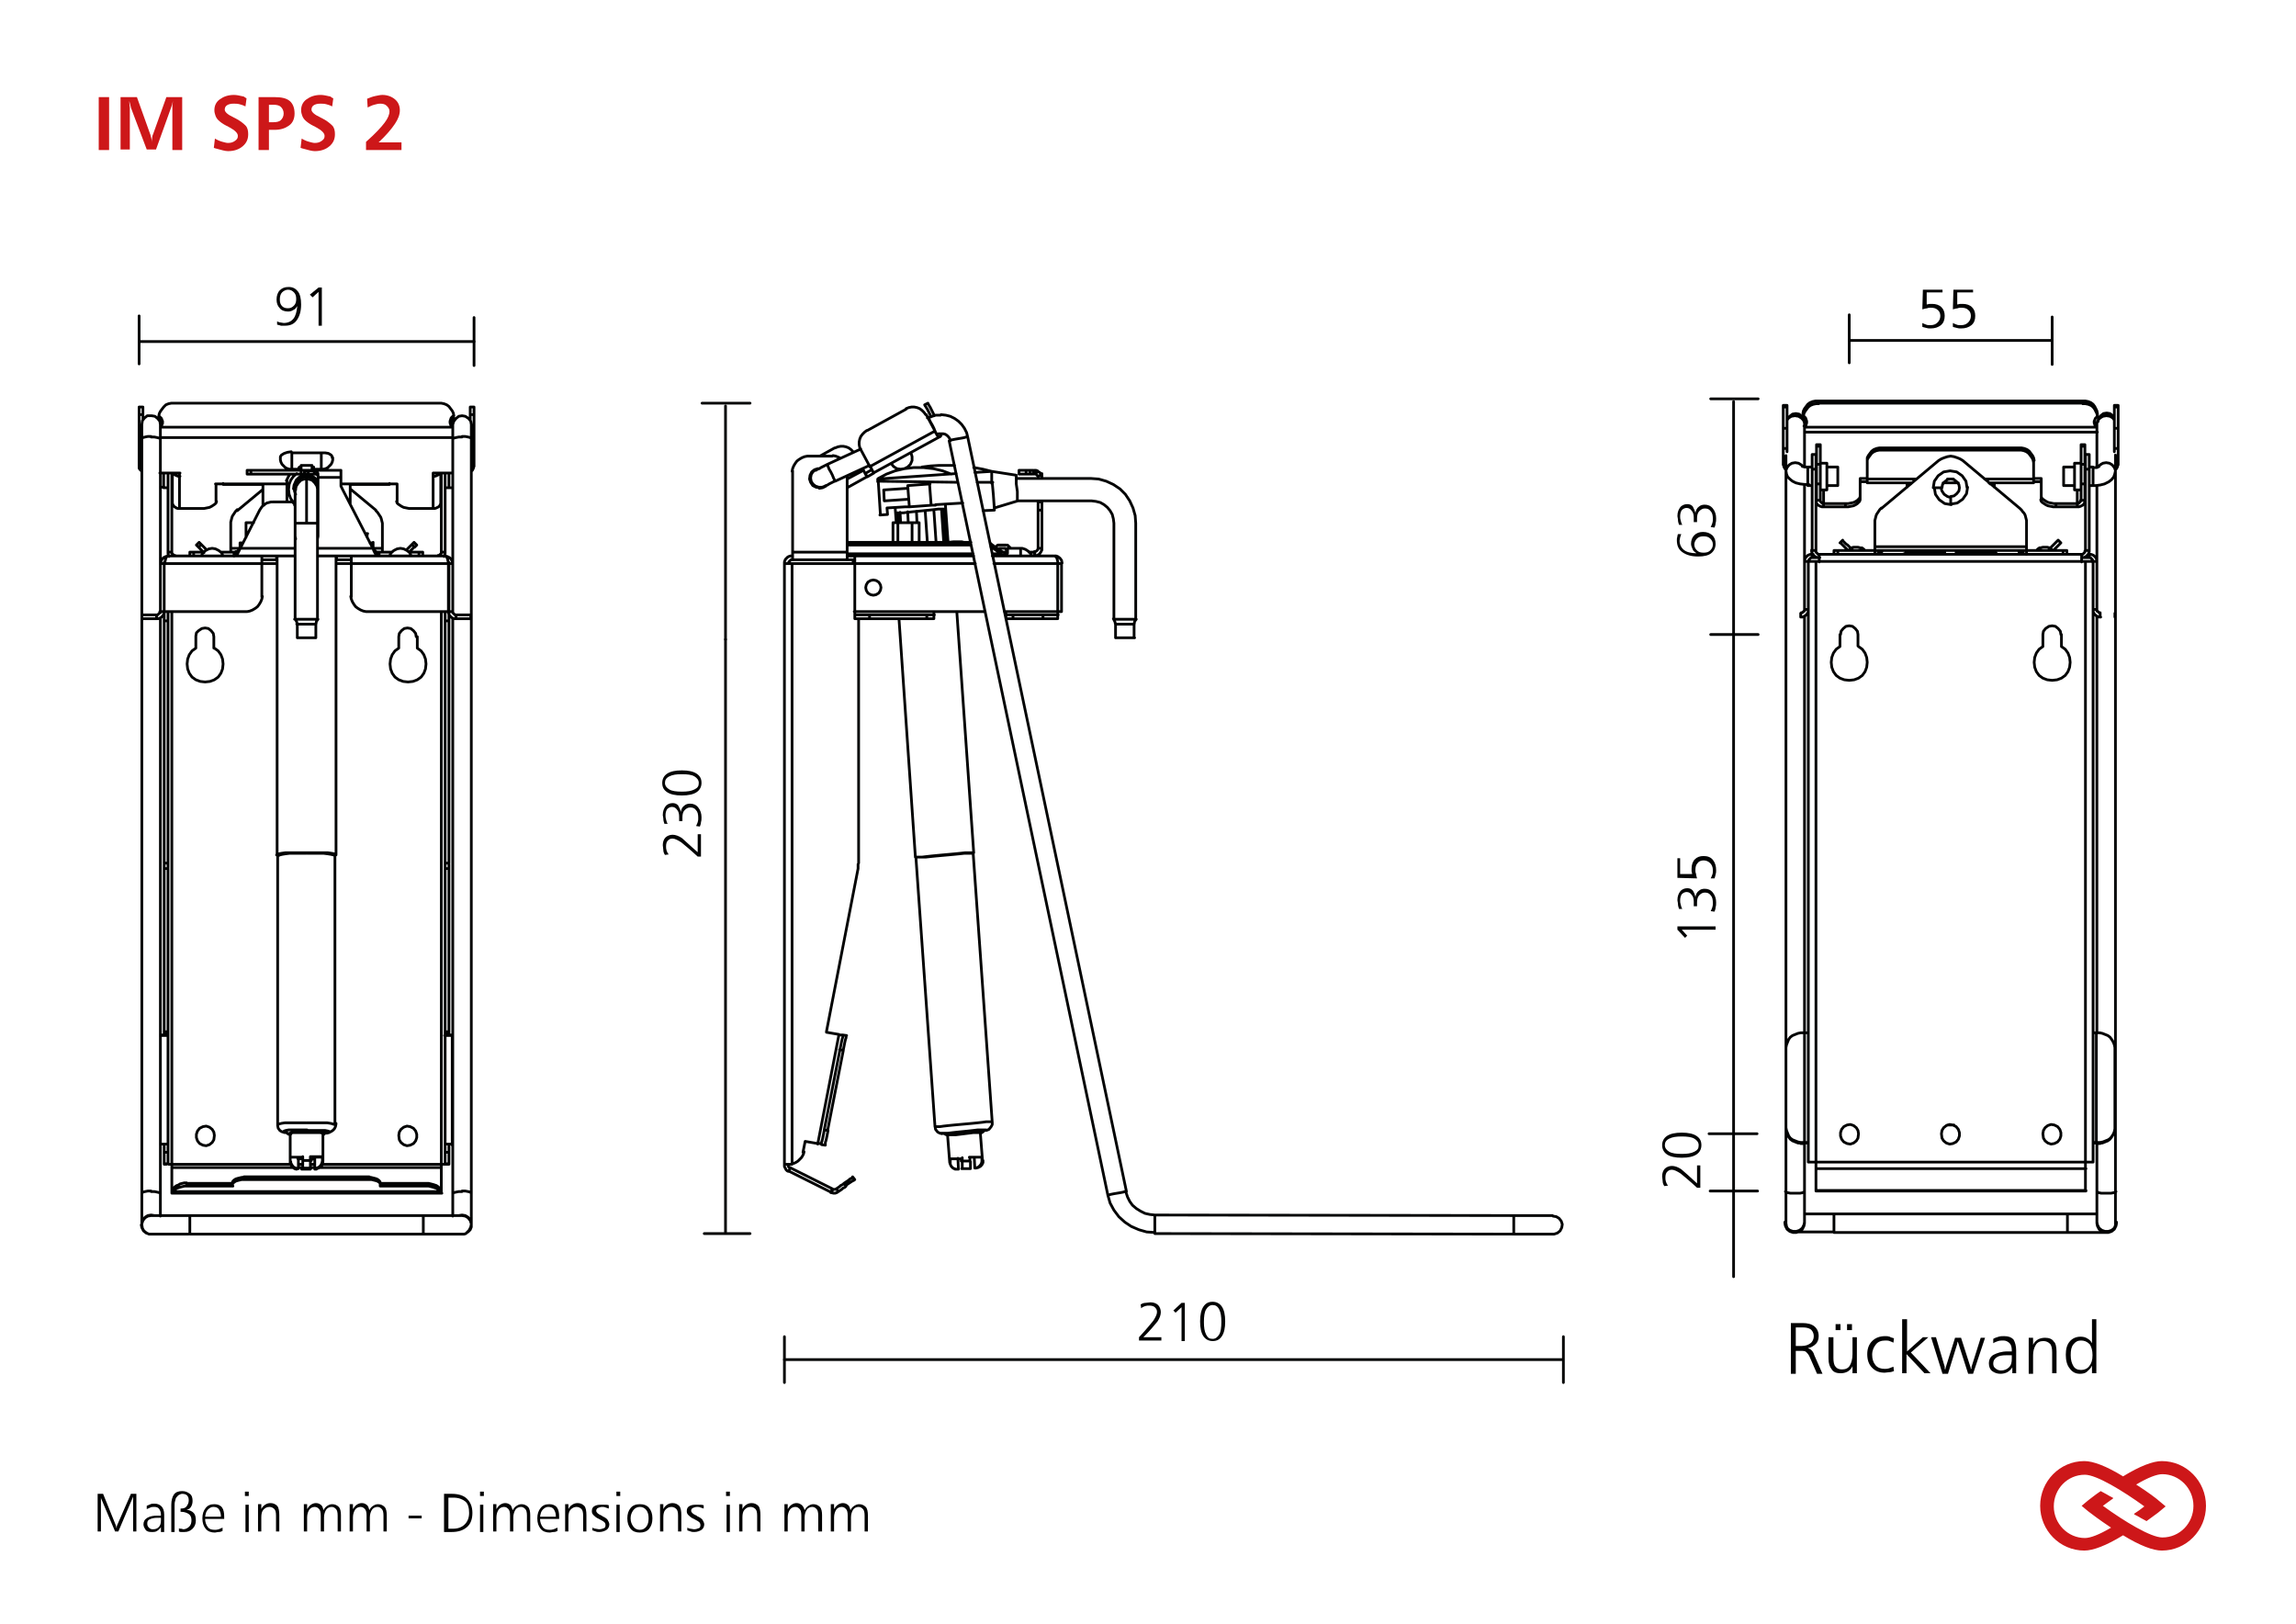 <?xml version="1.0" encoding="utf-8"?>
<!-- Generator: Adobe Illustrator 27.7.0, SVG Export Plug-In . SVG Version: 6.00 Build 0)  -->
<svg version="1.1" id="Ebene_1" xmlns="http://www.w3.org/2000/svg" xmlns:xlink="http://www.w3.org/1999/xlink" x="0px" y="0px"
	 viewBox="0 0 420.9 297.6" style="enable-background:new 0 0 420.9 297.6;" xml:space="preserve">
<style type="text/css">
	.st0{fill:none;stroke:#000000;stroke-width:0.5;}
	.st1{fill:none;}
	.st2{fill:#CD1719;}
	.st3{fill:#010202;}
	.st4{fill:none;stroke:#010202;stroke-width:0.5;stroke-linecap:round;stroke-linejoin:round;stroke-miterlimit:10;}
	
		.st5{clip-path:url(#SVGID_00000170268783923901748940000013865269413195029383_);fill:none;stroke:#010202;stroke-width:0.5;stroke-linecap:round;stroke-linejoin:round;stroke-miterlimit:10;}
	
		.st6{clip-path:url(#SVGID_00000087370292024732028080000012151885097375340441_);fill:none;stroke:#010202;stroke-width:0.5;stroke-linecap:round;stroke-linejoin:round;stroke-miterlimit:10;}
</style>
<path class="st0" d="M159.3,43.1"/>
<g>
	<rect x="17" y="17" class="st1" width="274.3" height="26.1"/>
	<path class="st2" d="M18.1,17.8H20v9.7h-1.9V17.8z"/>
	<path class="st2" d="M22.2,17.8h2.9l2.4,6.7c0.1,0.2,0.1,0.4,0.2,0.7s0.1,0.6,0.1,0.9c0-0.4,0.1-0.7,0.1-0.9s0.1-0.5,0.2-0.7
		l2.4-6.7h2.9v9.7h-1.8v-7.2c0-0.3,0-0.6,0-0.9s0.1-0.6,0.1-0.9c-0.1,0.3-0.1,0.6-0.2,0.8s-0.1,0.4-0.2,0.6l-2.7,7.5h-1.7L24.1,20
		c-0.1-0.2-0.1-0.4-0.2-0.7s-0.1-0.5-0.2-0.8c0,0.6,0.1,1,0.1,1.2s0,0.4,0,0.5v7.2h-1.7V17.8z"/>
	<path class="st2" d="M45.2,18l-0.2,1.5c-0.4-0.2-0.7-0.3-1.1-0.4s-0.7-0.1-1.1-0.1c-0.5,0-0.9,0.1-1.2,0.3s-0.4,0.5-0.4,0.8
		c0,0.4,0.5,0.9,1.6,1.4c0.1,0.1,0.2,0.1,0.2,0.1c1,0.5,1.6,1,2,1.4s0.5,1,0.5,1.6c0,0.9-0.3,1.6-1,2.2s-1.6,0.9-2.7,0.9
		c-0.5,0-1.2-0.2-2.3-0.5c-0.1,0-0.2-0.1-0.3-0.1l0.2-1.7c0.5,0.3,1,0.5,1.4,0.6s0.7,0.2,1,0.2c0.5,0,0.9-0.1,1.3-0.4
		s0.5-0.5,0.5-0.9c0-0.5-0.5-1-1.6-1.6c-0.1,0-0.1-0.1-0.2-0.1c0,0-0.1-0.1-0.2-0.1c-0.8-0.4-1.3-0.8-1.6-1.1
		c-0.2-0.2-0.4-0.5-0.5-0.8s-0.2-0.6-0.2-1c0-0.8,0.3-1.5,1-2s1.5-0.8,2.6-0.8c0.4,0,1,0.1,1.8,0.3C45,17.9,45.1,18,45.2,18z"/>
	<path class="st2" d="M47.4,17.8h2.9c1.3,0,2.2,0.2,2.8,0.7s0.9,1.3,0.9,2.3c0,0.9-0.3,1.7-1,2.2s-1.5,0.8-2.7,0.8h-1v3.7h-1.9V17.8
		z M49.3,19.1v3.3h0.8c0.6,0,1.1-0.1,1.4-0.4s0.5-0.7,0.5-1.2c0-0.5-0.2-0.9-0.5-1.2s-0.8-0.4-1.4-0.4H49.3z"/>
	<path class="st2" d="M61.1,18l-0.2,1.5c-0.4-0.2-0.7-0.3-1.1-0.4s-0.7-0.1-1.1-0.1c-0.5,0-0.9,0.1-1.2,0.3s-0.4,0.5-0.4,0.8
		c0,0.4,0.5,0.9,1.6,1.4c0.1,0.1,0.2,0.1,0.2,0.1c1,0.5,1.6,1,2,1.4s0.5,1,0.5,1.6c0,0.9-0.3,1.6-1,2.2s-1.6,0.9-2.7,0.9
		c-0.5,0-1.2-0.2-2.3-0.5c-0.1,0-0.2-0.1-0.3-0.1l0.2-1.7c0.5,0.3,1,0.5,1.4,0.6s0.7,0.2,1,0.2c0.5,0,0.9-0.1,1.3-0.4
		s0.5-0.5,0.5-0.9c0-0.5-0.5-1-1.6-1.6c-0.1,0-0.1-0.1-0.2-0.1c0,0-0.1-0.1-0.2-0.1c-0.8-0.4-1.3-0.8-1.6-1.1
		c-0.2-0.2-0.4-0.5-0.5-0.8s-0.2-0.6-0.2-1c0-0.8,0.3-1.5,1-2s1.5-0.8,2.6-0.8c0.4,0,1,0.1,1.8,0.3C60.8,17.9,61,18,61.1,18z"/>
	<path class="st2" d="M69.4,26.1h4.2v1.4h-6.5V26c1.7-1.5,2.8-2.7,3.4-3.5s0.9-1.5,0.9-2.1c0-0.4-0.2-0.7-0.5-1s-0.7-0.4-1.2-0.4
		c-0.4,0-0.7,0.1-1.1,0.2s-0.8,0.3-1.2,0.5l-0.1-1.6c0.5-0.2,1-0.4,1.5-0.5s0.9-0.2,1.3-0.2c0.9,0,1.7,0.3,2.3,0.8s0.9,1.2,0.9,2
		c0,0.8-0.3,1.6-0.9,2.5S70.8,24.8,69.4,26.1z"/>
</g>
<g>
	<rect x="17" y="273.3" class="st1" width="230.8" height="16.7"/>
	<path d="M17.9,273.8h1l2.3,5.7c0,0.1,0.1,0.2,0.1,0.3s0,0.2,0.1,0.3c0-0.1,0-0.2,0-0.3s0.1-0.2,0.1-0.3l2.5-5.7H25v6.9h-0.6v-5.8
		c0,0,0,0,0-0.1s0-0.1,0-0.1c0-0.1,0-0.1,0-0.2s0-0.1,0-0.2c-0.1,0.2-0.1,0.3-0.2,0.5c0,0,0,0,0,0l-2.5,5.9h-0.6l-2.5-5.9
		c0,0-0.1-0.2-0.1-0.3c0-0.1,0-0.1,0-0.2c0,0.1,0,0.2,0,0.4s0,0.2,0,0.2v5.8h-0.6V273.8z"/>
	<path d="M30.1,277.6v3.2h-0.6v-0.9c-0.2,0.3-0.4,0.5-0.7,0.7s-0.6,0.2-1,0.2c-0.5,0-0.9-0.1-1.1-0.4s-0.4-0.6-0.4-1
		c0-0.5,0.2-0.9,0.7-1.2s1.1-0.4,1.9-0.4h0.6c0,0,0,0,0-0.1s0-0.1,0-0.1c0-0.4-0.1-0.7-0.3-1s-0.5-0.4-0.9-0.4c-0.3,0-0.5,0-0.7,0.1
		s-0.5,0.2-0.7,0.3V276c0.2-0.1,0.5-0.2,0.7-0.3s0.5-0.1,0.7-0.1c0.6,0,1,0.2,1.3,0.5S30.1,276.9,30.1,277.6z M28.8,278.2
		c-0.6,0-1,0.1-1.4,0.3S27,279,27,279.3c0,0.3,0.1,0.5,0.3,0.7s0.4,0.3,0.7,0.3c0.5,0,0.8-0.1,1.1-0.4s0.4-0.7,0.4-1.2v-0.5H28.8z"
		/>
	<path d="M34.2,276.7c0.6,0.1,1,0.3,1.3,0.6s0.4,0.8,0.4,1.4c0,0.6-0.2,1.1-0.6,1.5s-0.9,0.6-1.5,0.6c-0.2,0-0.3,0-0.5,0
		s-0.3,0-0.5-0.1v-0.6c0.1,0.1,0.2,0.1,0.4,0.1s0.3,0.1,0.4,0.1c0.4,0,0.8-0.2,1.1-0.5s0.4-0.7,0.4-1.2c0-0.5-0.2-0.9-0.5-1.1
		s-0.8-0.4-1.3-0.4h-0.2v-0.6h0c0.5,0,0.9-0.1,1.1-0.4s0.4-0.6,0.4-1.1c0-0.4-0.1-0.7-0.3-0.9s-0.5-0.3-0.9-0.3
		c-0.2,0-0.4,0.1-0.6,0.2s-0.3,0.3-0.5,0.5c-0.1,0.1-0.1,0.3-0.2,0.6s-0.1,0.6-0.1,1v4.7h-0.6v-5c0-0.8,0.2-1.5,0.5-1.9
		s0.8-0.6,1.5-0.6c0.6,0,1,0.2,1.4,0.5s0.5,0.8,0.5,1.3c0,0.4-0.1,0.8-0.3,1.1S34.7,276.6,34.2,276.7z"/>
	<path d="M41.1,278v0.4h-3.5c0,0.6,0.2,1.1,0.5,1.5s0.7,0.5,1.3,0.5c0.2,0,0.4,0,0.7-0.1s0.4-0.2,0.7-0.3v0.6
		c-0.2,0.1-0.4,0.2-0.7,0.2s-0.5,0.1-0.7,0.1c-0.7,0-1.3-0.2-1.7-0.7s-0.6-1.1-0.6-1.9c0-0.8,0.2-1.4,0.6-1.9s0.9-0.7,1.6-0.7
		c0.6,0,1.1,0.2,1.4,0.6S41.1,277.3,41.1,278z M40.5,277.9c0-0.6-0.2-1-0.4-1.3s-0.6-0.4-1-0.4c-0.4,0-0.7,0.2-1,0.5
		s-0.4,0.7-0.5,1.3H40.5z"/>
	<path d="M44.9,273.4h0.7v0.8h-0.7V273.4z M45,275.8h0.6v5H45V275.8z"/>
	<path d="M51.2,277.7v3h-0.6v-2.9c0-0.6-0.1-1-0.3-1.2s-0.5-0.4-0.9-0.4c-0.5,0-0.8,0.2-1.1,0.5s-0.4,0.8-0.4,1.4v2.6h-0.6v-5h0.6
		v0.9c0.2-0.4,0.4-0.6,0.7-0.8s0.6-0.3,1-0.3c0.5,0,0.9,0.2,1.2,0.5S51.2,277,51.2,277.7z"/>
	<path d="M59.3,276.8c0.2-0.4,0.4-0.6,0.7-0.8s0.6-0.3,0.9-0.3c0.5,0,0.9,0.2,1.2,0.5s0.4,0.9,0.4,1.5v3h-0.6v-2.9
		c0-0.6-0.1-1-0.3-1.2s-0.4-0.4-0.8-0.4c-0.4,0-0.8,0.2-1,0.5s-0.4,0.8-0.4,1.4v2.6h-0.6v-2.9c0-0.6-0.1-1-0.3-1.2s-0.4-0.4-0.8-0.4
		c-0.4,0-0.8,0.2-1,0.5s-0.4,0.8-0.4,1.4v2.6h-0.6v-5h0.6v0.9c0.2-0.3,0.4-0.6,0.7-0.8s0.6-0.3,0.9-0.3c0.4,0,0.6,0.1,0.9,0.3
		S59.2,276.4,59.3,276.8z"/>
	<path d="M67.7,276.8c0.2-0.4,0.4-0.6,0.7-0.8s0.6-0.3,0.9-0.3c0.5,0,0.9,0.2,1.2,0.5s0.4,0.9,0.4,1.5v3h-0.6v-2.9
		c0-0.6-0.1-1-0.3-1.2s-0.4-0.4-0.8-0.4c-0.4,0-0.8,0.2-1,0.5s-0.4,0.8-0.4,1.4v2.6h-0.6v-2.9c0-0.6-0.1-1-0.3-1.2s-0.4-0.4-0.8-0.4
		c-0.4,0-0.8,0.2-1,0.5s-0.4,0.8-0.4,1.4v2.6h-0.6v-5h0.6v0.9c0.2-0.3,0.4-0.6,0.7-0.8s0.6-0.3,0.9-0.3c0.4,0,0.6,0.1,0.9,0.3
		S67.6,276.4,67.7,276.8z"/>
	<path d="M74.9,277.8h2.4v0.5h-2.4V277.8z"/>
	<path d="M81.5,273.8h1.3c1.2,0,2.2,0.3,2.8,0.9s1,1.4,1,2.6c0,1.1-0.3,2-1,2.6s-1.6,0.9-2.8,0.9h-1.4V273.8z M82.2,274.4v5.8H83
		c1,0,1.7-0.3,2.2-0.8s0.8-1.2,0.8-2.1c0-0.9-0.2-1.7-0.7-2.1s-1.2-0.7-2.2-0.7H82.2z"/>
	<path d="M88,273.4h0.7v0.8H88V273.4z M88,275.8h0.6v5H88V275.8z"/>
	<path d="M94,276.8c0.2-0.4,0.4-0.6,0.7-0.8s0.6-0.3,0.9-0.3c0.5,0,0.9,0.2,1.2,0.5s0.4,0.9,0.4,1.5v3h-0.6v-2.9
		c0-0.6-0.1-1-0.3-1.2s-0.4-0.4-0.8-0.4c-0.4,0-0.8,0.2-1,0.5s-0.4,0.8-0.4,1.4v2.6h-0.6v-2.9c0-0.6-0.1-1-0.3-1.2s-0.4-0.4-0.8-0.4
		c-0.4,0-0.8,0.2-1,0.5s-0.4,0.8-0.4,1.4v2.6h-0.6v-5h0.6v0.9c0.2-0.3,0.4-0.6,0.7-0.8s0.6-0.3,0.9-0.3c0.4,0,0.6,0.1,0.9,0.3
		S93.8,276.4,94,276.8z"/>
	<path d="M102.5,278v0.4H99c0,0.6,0.2,1.1,0.5,1.5s0.7,0.5,1.3,0.5c0.2,0,0.4,0,0.7-0.1s0.4-0.2,0.7-0.3v0.6
		c-0.2,0.1-0.4,0.2-0.7,0.2s-0.5,0.1-0.7,0.1c-0.7,0-1.3-0.2-1.7-0.7s-0.6-1.1-0.6-1.9c0-0.8,0.2-1.4,0.6-1.9s0.9-0.7,1.6-0.7
		c0.6,0,1.1,0.2,1.4,0.6S102.5,277.3,102.5,278z M101.9,277.9c0-0.6-0.2-1-0.4-1.3s-0.6-0.4-1-0.4c-0.4,0-0.7,0.2-1,0.5
		s-0.4,0.7-0.5,1.3H101.9z"/>
	<path d="M107.5,277.7v3h-0.6v-2.9c0-0.6-0.1-1-0.3-1.2s-0.5-0.4-0.9-0.4c-0.5,0-0.8,0.2-1.1,0.5s-0.4,0.8-0.4,1.4v2.6h-0.6v-5h0.6
		v0.9c0.2-0.4,0.4-0.6,0.7-0.8s0.6-0.3,1-0.3c0.5,0,0.9,0.2,1.2,0.5S107.5,277,107.5,277.7z"/>
	<path d="M111.6,275.9v0.6c-0.2-0.1-0.4-0.1-0.6-0.2s-0.4-0.1-0.6-0.1c-0.3,0-0.6,0.1-0.8,0.2s-0.3,0.3-0.3,0.5c0,0.3,0.3,0.6,1,0.9
		c0.1,0,0.1,0.1,0.1,0.1c0.5,0.2,0.9,0.5,1,0.7s0.3,0.5,0.3,0.8c0,0.4-0.2,0.8-0.5,1s-0.8,0.4-1.3,0.4c-0.2,0-0.5,0-0.7-0.1
		s-0.4-0.1-0.6-0.2V280c0.2,0.1,0.4,0.2,0.6,0.2s0.4,0.1,0.6,0.1c0.4,0,0.6-0.1,0.9-0.2s0.3-0.4,0.3-0.6c0-0.2-0.1-0.4-0.2-0.5
		s-0.4-0.3-1-0.6c-0.5-0.2-0.8-0.5-1-0.7s-0.3-0.4-0.3-0.7c0-0.4,0.1-0.7,0.4-0.9s0.7-0.3,1.2-0.3c0.2,0,0.4,0,0.6,0
		S111.5,275.8,111.6,275.9z"/>
	<path d="M113,273.4h0.7v0.8H113V273.4z M113,275.8h0.6v5H113V275.8z"/>
	<path d="M117.3,275.7c0.7,0,1.3,0.2,1.7,0.7s0.6,1.1,0.6,1.9s-0.2,1.4-0.6,1.9s-1,0.7-1.7,0.7c-0.7,0-1.3-0.2-1.7-0.7
		s-0.6-1.1-0.6-1.9c0-0.8,0.2-1.4,0.6-1.9S116.6,275.7,117.3,275.7z M117.3,276.2c-0.5,0-0.9,0.2-1.2,0.6s-0.5,0.9-0.5,1.5
		c0,0.6,0.2,1.1,0.5,1.5s0.7,0.6,1.2,0.6c0.5,0,0.9-0.2,1.2-0.6s0.4-0.9,0.4-1.5c0-0.6-0.1-1.1-0.4-1.5S117.8,276.2,117.3,276.2z"/>
	<path d="M124.9,277.7v3h-0.6v-2.9c0-0.6-0.1-1-0.3-1.2s-0.5-0.4-0.9-0.4c-0.5,0-0.8,0.2-1.1,0.5s-0.4,0.8-0.4,1.4v2.6h-0.6v-5h0.6
		v0.9c0.2-0.4,0.4-0.6,0.7-0.8s0.6-0.3,1-0.3c0.5,0,0.9,0.2,1.2,0.5S124.9,277,124.9,277.7z"/>
	<path d="M129,275.9v0.6c-0.2-0.1-0.4-0.1-0.6-0.2s-0.4-0.1-0.6-0.1c-0.3,0-0.6,0.1-0.8,0.2s-0.3,0.3-0.3,0.5c0,0.3,0.3,0.6,1,0.9
		c0.1,0,0.1,0.1,0.1,0.1c0.5,0.2,0.9,0.5,1,0.7s0.3,0.5,0.3,0.8c0,0.4-0.2,0.8-0.5,1s-0.8,0.4-1.3,0.4c-0.2,0-0.5,0-0.7-0.1
		s-0.4-0.1-0.6-0.2V280c0.2,0.1,0.4,0.2,0.6,0.2s0.4,0.1,0.6,0.1c0.4,0,0.6-0.1,0.9-0.2s0.3-0.4,0.3-0.6c0-0.2-0.1-0.4-0.2-0.5
		s-0.4-0.3-1-0.6c-0.5-0.2-0.8-0.5-1-0.7s-0.3-0.4-0.3-0.7c0-0.4,0.1-0.7,0.4-0.9s0.7-0.3,1.2-0.3c0.2,0,0.4,0,0.6,0
		S128.8,275.8,129,275.9z"/>
	<path d="M133.1,273.4h0.7v0.8h-0.7V273.4z M133.2,275.8h0.6v5h-0.6V275.8z"/>
	<path d="M139.4,277.7v3h-0.6v-2.9c0-0.6-0.1-1-0.3-1.2s-0.5-0.4-0.9-0.4c-0.5,0-0.8,0.2-1.1,0.5s-0.4,0.8-0.4,1.4v2.6h-0.6v-5h0.6
		v0.9c0.2-0.4,0.4-0.6,0.7-0.8s0.6-0.3,1-0.3c0.5,0,0.9,0.2,1.2,0.5S139.4,277,139.4,277.7z"/>
	<path d="M147.5,276.8c0.2-0.4,0.4-0.6,0.7-0.8s0.6-0.3,0.9-0.3c0.5,0,0.9,0.2,1.2,0.5s0.4,0.9,0.4,1.5v3H150v-2.9
		c0-0.6-0.1-1-0.3-1.2s-0.4-0.4-0.8-0.4c-0.4,0-0.8,0.2-1,0.5s-0.4,0.8-0.4,1.4v2.6h-0.6v-2.9c0-0.6-0.1-1-0.3-1.2s-0.4-0.4-0.8-0.4
		c-0.4,0-0.8,0.2-1,0.5s-0.4,0.8-0.4,1.4v2.6h-0.6v-5h0.6v0.9c0.2-0.3,0.4-0.6,0.7-0.8s0.6-0.3,0.9-0.3c0.4,0,0.6,0.1,0.9,0.3
		S147.4,276.4,147.5,276.8z"/>
	<path d="M155.9,276.8c0.2-0.4,0.4-0.6,0.7-0.8s0.6-0.3,0.9-0.3c0.5,0,0.9,0.2,1.2,0.5s0.4,0.9,0.4,1.5v3h-0.6v-2.9
		c0-0.6-0.1-1-0.3-1.2s-0.4-0.4-0.8-0.4c-0.4,0-0.8,0.2-1,0.5s-0.4,0.8-0.4,1.4v2.6h-0.6v-2.9c0-0.6-0.1-1-0.3-1.2s-0.4-0.4-0.8-0.4
		c-0.4,0-0.8,0.2-1,0.5s-0.4,0.8-0.4,1.4v2.6h-0.6v-5h0.6v0.9c0.2-0.3,0.4-0.6,0.7-0.8s0.6-0.3,0.9-0.3c0.4,0,0.6,0.1,0.9,0.3
		S155.8,276.4,155.9,276.8z"/>
</g>
<g>
	<path class="st2" d="M396.3,284.2c-1.6,0-4-0.9-7.1-2.8c-3.1,1.9-5.5,2.8-7.1,2.8c-4.5,0-8.1-3.7-8.1-8.2s3.6-8.2,8.1-8.2
		c1.6,0,4,0.9,7.1,2.8c3.1-1.9,5.5-2.8,7.1-2.8c4.5,0,8.1,3.7,8.1,8.2S400.8,284.2,396.3,284.2z M385.5,276c4,2.9,8.8,5.8,10.9,5.8
		c3.2,0,5.7-2.6,5.7-5.8c0-3.2-2.6-5.8-5.7-5.8c-1,0-2.6,0.6-4.8,1.9c2.2,1.4,3.9,2.7,4.2,3l1.2,1l-1.2,1c-0.2,0.2-1.1,0.8-2.3,1.7
		l0,0l0,0c-0.4-0.2-0.7-0.4-1.1-0.6c-0.3-0.2-0.7-0.4-1.1-0.6l-0.1-0.1l0.1-0.1c0.6-0.4,1.2-0.8,1.8-1.3c-4-2.9-8.8-5.8-10.9-5.8
		c-3.2,0-5.7,2.6-5.7,5.8c0,3.2,2.6,5.8,5.7,5.8c1,0,2.6-0.6,4.8-1.9c-2.1-1.4-3.7-2.6-4.2-3l-1.2-1l1.2-1c0.3-0.2,1.1-0.9,2.3-1.7
		l0,0l0,0c0.4,0.2,0.7,0.4,1.1,0.6c0.3,0.2,0.7,0.4,1.1,0.6l0.1,0.1l-0.1,0.1C386.7,275.1,386.1,275.6,385.5,276z"/>
</g>
<g>
	<path class="st3" d="M50.8,59.5l0-0.6c0.2,0.1,0.4,0.2,0.6,0.2c0.2,0,0.4,0.1,0.6,0.1c0.8,0,1.4-0.3,1.8-0.8s0.6-1.3,0.7-2.3
		c-0.2,0.3-0.4,0.6-0.7,0.7c-0.3,0.2-0.6,0.3-1,0.3c-0.6,0-1.2-0.2-1.5-0.6c-0.4-0.4-0.6-0.9-0.6-1.6c0-0.7,0.2-1.3,0.6-1.7
		c0.4-0.4,0.9-0.6,1.6-0.6c0.8,0,1.3,0.3,1.7,0.8c0.4,0.5,0.6,1.3,0.6,2.4c0,1.3-0.3,2.2-0.8,2.9c-0.5,0.7-1.2,1-2.2,1
		c-0.2,0-0.5,0-0.7,0C51.3,59.6,51.1,59.6,50.8,59.5z M54.3,54.8c0-0.5-0.1-0.9-0.4-1.2s-0.6-0.5-1.1-0.5c-0.4,0-0.8,0.2-1.1,0.5
		s-0.4,0.8-0.4,1.3c0,0.5,0.1,0.9,0.4,1.2s0.6,0.4,1.1,0.4c0.5,0,0.8-0.2,1.1-0.5C54.2,55.7,54.3,55.3,54.3,54.8z"/>
	<path class="st3" d="M58.4,52.7h0.6v7h-0.6v-6.2l-1.1,1L56.8,54L58.4,52.7z"/>
</g>
<g>
	<path class="st3" d="M209.6,245.1h3.3v0.6h-4.1v-0.6c1.3-1.4,2.1-2.4,2.6-3c0.4-0.6,0.7-1.2,0.7-1.6c0-0.4-0.1-0.6-0.4-0.9
		c-0.2-0.2-0.6-0.3-1-0.3c-0.3,0-0.5,0-0.8,0.1c-0.3,0.1-0.5,0.2-0.7,0.4l-0.1-0.7c0.3-0.2,0.6-0.3,0.9-0.3s0.6-0.1,0.9-0.1
		c0.6,0,1.1,0.2,1.4,0.5c0.3,0.3,0.5,0.8,0.5,1.3c0,0.5-0.2,1.1-0.6,1.7C211.7,242.8,210.9,243.8,209.6,245.1z"/>
	<path class="st3" d="M216.6,238.8h0.6v7h-0.6v-6.2l-1.1,1l-0.4-0.4L216.6,238.8z"/>
	<path class="st3" d="M222.3,238.6c0.7,0,1.3,0.3,1.7,0.9s0.6,1.5,0.6,2.7c0,1.2-0.2,2.1-0.6,2.7s-0.9,0.9-1.7,0.9
		c-0.7,0-1.3-0.3-1.7-0.9c-0.4-0.6-0.6-1.5-0.6-2.7c0-1.2,0.2-2.1,0.6-2.7C221,238.9,221.5,238.6,222.3,238.6z M222.3,239.2
		c-0.5,0-0.9,0.3-1.2,0.8s-0.4,1.3-0.4,2.3c0,1,0.1,1.7,0.4,2.3s0.6,0.8,1.2,0.8c0.5,0,0.9-0.3,1.2-0.8c0.3-0.5,0.4-1.3,0.4-2.3
		c0-1-0.1-1.7-0.4-2.3S222.8,239.2,222.3,239.2z"/>
</g>
<g>
	<path class="st3" d="M127.9,156.2v-3.3h0.6v4.1h-0.6c-1.4-1.3-2.4-2.1-3-2.6c-0.6-0.4-1.2-0.7-1.6-0.7c-0.4,0-0.6,0.1-0.9,0.4
		c-0.2,0.2-0.3,0.6-0.3,1c0,0.3,0,0.5,0.1,0.8c0.1,0.3,0.2,0.5,0.4,0.7l-0.7,0.1c-0.2-0.3-0.3-0.6-0.3-0.9s-0.1-0.6-0.1-0.9
		c0-0.6,0.2-1.1,0.5-1.4c0.3-0.3,0.8-0.5,1.3-0.5c0.5,0,1.1,0.2,1.7,0.6C125.6,154.1,126.5,155,127.9,156.2z"/>
	<path class="st3" d="M124.8,148.8c0.1-0.5,0.3-0.9,0.6-1.1c0.3-0.3,0.7-0.4,1.1-0.4c0.6,0,1.1,0.2,1.5,0.7c0.4,0.5,0.6,1.1,0.6,1.8
		c0,0.3,0,0.6-0.1,0.9c0,0.3-0.1,0.5-0.2,0.8l-0.7-0.1c0.1-0.2,0.2-0.4,0.3-0.7s0.1-0.5,0.1-0.8c0-0.6-0.1-1.1-0.4-1.4
		c-0.3-0.4-0.6-0.5-1.1-0.5c-0.4,0-0.7,0.2-1,0.5s-0.4,0.8-0.4,1.3v0.7h-0.6l0-0.8c0-0.5-0.1-1-0.4-1.3c-0.2-0.3-0.5-0.5-0.9-0.5
		c-0.3,0-0.6,0.1-0.9,0.4c-0.2,0.3-0.3,0.7-0.3,1.1c0,0.3,0,0.5,0.1,0.8s0.1,0.5,0.3,0.8l-0.6,0c-0.1-0.3-0.2-0.6-0.2-0.9
		c0-0.3-0.1-0.5-0.1-0.7c0-0.7,0.2-1.2,0.5-1.6c0.3-0.4,0.8-0.6,1.3-0.6c0.4,0,0.7,0.1,1,0.4C124.5,148,124.7,148.3,124.8,148.8z"/>
	<path class="st3" d="M121.4,143.5c0-0.7,0.3-1.3,0.9-1.7s1.5-0.6,2.7-0.6c1.2,0,2.1,0.2,2.7,0.6s0.9,0.9,0.9,1.7
		c0,0.7-0.3,1.3-0.9,1.7c-0.6,0.4-1.5,0.6-2.7,0.6c-1.2,0-2.1-0.2-2.7-0.6C121.7,144.8,121.4,144.3,121.4,143.5z M121.9,143.5
		c0,0.5,0.3,0.9,0.8,1.2s1.3,0.4,2.3,0.4c1,0,1.7-0.1,2.3-0.4s0.8-0.6,0.8-1.2c0-0.5-0.3-0.9-0.8-1.2c-0.5-0.3-1.3-0.4-2.3-0.4
		c-1,0-1.7,0.1-2.3,0.4S121.9,143,121.9,143.5z"/>
</g>
<line class="st4" x1="143.8" y1="249.2" x2="286.3" y2="249.2"/>
<line class="st4" x1="137.5" y1="226.1" x2="129.1" y2="226.1"/>
<g>
	<defs>
		<rect id="SVGID_1_" x="24.5" y="48.2" width="364.7" height="206.2"/>
	</defs>
	<clipPath id="SVGID_00000083083673141531331340000010815780060664079768_">
		<use xlink:href="#SVGID_1_"  style="overflow:visible;"/>
	</clipPath>
	
		<path style="clip-path:url(#SVGID_00000083083673141531331340000010815780060664079768_);fill:none;stroke:#010202;stroke-width:0.5;stroke-linecap:round;stroke-linejoin:round;stroke-miterlimit:10;" d="
		M53.3,213.4H31.5 M55.5,213.4h-0.8 M57.7,213.4h-0.8 M80.9,213.4H59.1 M61.6,103.3h2.8 M48,103.3h2.8 M80.9,112.1v101.3
		 M31.5,112.1v101.3 M58.6,214h22.3 M56.9,214h0.8 M54.7,214h0.8 M31.5,214h22.3 M31.6,217.9h-0.1 M80.9,217.9h-0.1 M82.3,109.4
		L82.3,109.4 M30.1,109.4L30.1,109.4 M82.2,106L82.2,106 M30.1,106L30.1,106 M82.3,86.7v0.1v0.6V88v0.6v0.4v0.3v0.1 M30,86.7v0.1
		v0.6V88v0.6v0.4v0.3v0.1 M86.4,80.4L86.4,80.4l-0.2-0.2l-0.4-0.1l-0.5-0.1l-0.6,0 M84.7,80.1l-0.6,0l-0.5,0.1l-0.4,0.1L83,80.4l0,0
		 M26,80.4L26,80.4l0.2-0.2l0.4-0.1l0.5-0.1l0.6,0 M27.7,80.1l0.6,0l0.5,0.1l0.4,0.1l0.2,0.1l0,0 M86.4,218.7L86.4,218.7l-0.2-0.2
		l-0.4-0.1l-0.5-0.1l-0.6,0 M84.7,218.4l-0.6,0l-0.5,0.1l-0.4,0.1l-0.2,0.1l0,0 M26,218.7L26,218.7l0.2-0.2l0.4-0.1l0.5-0.1l0.6,0
		 M27.7,218.4l0.6,0l0.5,0.1l0.4,0.1l0.2,0.1l0,0 M86.4,224.4l0-0.2l-0.2-0.6l-0.4-0.5l-0.5-0.3l-0.6-0.1 M84.7,222.7l-0.6,0.1
		l-0.1,0 M26,224.4l0-0.2l0.2-0.6l0.4-0.5l0.5-0.3l0.6-0.1 M27.7,222.7l0.6,0.1l0.1,0 M86.4,224.5l0-0.2l-0.2-0.6l-0.4-0.5l-0.5-0.3
		l-0.6-0.1 M84.7,222.8L84.7,222.8 M77.6,226.2L77.6,226.2V226v-0.4V225v-0.6v-0.6v-0.5v-0.3v-0.1 M34.8,226.2L34.8,226.2V226v-0.4
		V225v-0.6v-0.6v-0.5v-0.3v-0.1 M26,224.5l0-0.2l0.2-0.6l0.4-0.5l0.5-0.3l0.6-0.1 M27.7,222.8L27.7,222.8 M68.3,99.5v1 M44,100.5v-1
		 M44.5,99.5v0.1 M67.9,99.5v0.1 M59.2,212.9L59.2,212.9L59.2,212.9L59.2,212.9L59.2,212.9 M53.2,212.8L53.2,212.8L53.2,212.8
		L53.2,212.8L53.2,212.8 M50.9,206.1L50.9,206.1l0.3-0.1l0.4-0.1l0.6-0.1l0.8,0l1,0l1,0l1.1,0 M56.2,205.8l1.1,0l1,0l0.9,0l0.8,0
		l0.6,0.1l0.4,0.1l0.2,0.1l0,0 M68.4,100.5h1.7 M42.3,100.5H44 M54.1,100.5H44 M68.4,100.5H58.2 M57.9,114.4L57.9,114.4h-0.2h-0.4
		h-0.5h-0.6 M56.2,114.4h-0.6H55h-0.4h-0.2h0 M58.2,95.9L58.2,95.9h-0.3h-0.5h-0.6h-0.7 M56.2,95.9h-0.7h-0.6h-0.5h-0.2h0 M53.5,83
		v0.7v0.7V85v0.5v0.3V86 M58.9,83v0.7v0.7V85v0.5v0.3V86 M26,79h-0.5 M86.4,79h0.5 M52.6,88.7H40.9 M71.4,88.7h-8.9 M83,80.2H29.4
		 M76.5,118.8l0.7,0.5l0.5,0.7l0.3,0.8l0.1,0.9l-0.1,0.9l-0.3,0.8l-0.5,0.7l-0.7,0.5l-0.8,0.3l-0.9,0.1l-0.9-0.1l-0.8-0.3l-0.7-0.5
		l-0.5-0.7l-0.3-0.8l-0.1-0.9l0.1-0.9l0.3-0.8l0.5-0.7l0.7-0.5 M39.2,116.7v2.1 M35.9,118.8l-0.7,0.5l-0.5,0.7l-0.3,0.8l-0.1,0.9
		l0.1,0.9l0.3,0.8l0.5,0.7l0.7,0.5l0.8,0.3l0.9,0.1l0.9-0.1l0.8-0.3l0.7-0.5l0.5-0.7l0.3-0.8l0.1-0.9l-0.1-0.9l-0.3-0.8l-0.5-0.7
		l-0.7-0.5 M39.2,116.7l-0.1-0.6l-0.4-0.5l-0.5-0.4l-0.6-0.1l-0.6,0.1l-0.6,0.4L36,116l-0.1,0.6 M73.1,116.7l0.1-0.6l0.4-0.5
		l0.5-0.4l0.6-0.1l0.6,0.1l0.5,0.4l0.4,0.5l0.1,0.6 M73.1,116.7v2.1 M35.9,116.7v2.1 M76.5,116.7v2.1 M73.1,208.1l0.1-0.6l0.3-0.5
		l0.5-0.4l0.6-0.2l0.6,0.1l0.6,0.3l0.4,0.5l0.2,0.6v0.6l-0.2,0.6l-0.4,0.5l-0.6,0.3l-0.6,0.1l-0.6-0.2l-0.5-0.4l-0.3-0.5L73.1,208.1
		 M39.3,208.1l-0.1-0.6l-0.3-0.5l-0.5-0.4l-0.6-0.2l-0.6,0.1l-0.6,0.3l-0.4,0.5l-0.2,0.6v0.6l0.2,0.6l0.4,0.5l0.6,0.3l0.6,0.1
		l0.6-0.2l0.5-0.4l0.3-0.5L39.3,208.1 M80.9,213.4L80.9,213.4v0.2v0.1v0.1v0.1v0.1v0.1v0 M31.5,213.4L31.5,213.4v0.2v0.1v0.1v0.1
		v0.1v0.1v0 M80.9,213.4L80.9,213.4H81h0.1h0.1h0.1h0.1h0.1h0 M31.5,213.4L31.5,213.4h-0.1h-0.1h-0.1h-0.1h-0.1H31h0 M81.4,213.4
		h0.5 M81.9,213.4l0.2,0l0.1,0l0.1,0l0,0 M81.4,213.4L81.4,213.4l0.1,0l0,0l0,0 M31,213.4L31,213.4l-0.1,0l0,0l0,0 M30.5,213.4
		l-0.2,0l-0.1,0l-0.1,0l0,0 M81.6,213.3v-0.1V213v-0.2v-0.3v-0.3v-0.3v-0.4v-0.4 M82.3,213.3v-0.1V213v-0.2v-0.3v-0.3v-0.3v-0.4
		v-0.4 M81.6,213.3h0.7 M30.8,213.3v-0.1V213v-0.2v-0.3v-0.3v-0.3v-0.4v-0.4 M30.1,213.3v-0.1V213v-0.2v-0.3v-0.3v-0.3v-0.4v-0.4
		 M30.8,213.3h-0.7 M30.8,211.2v-1.5 M30.1,211.2v-1.3 M30.8,211.2h-0.7 M81.6,211.2v-1.5 M82.3,211.2v-1.3 M81.6,211.2h0.7
		 M31.5,217.9V214 M80.9,217.9V214 M80.9,218L80.9,218L80.9,218L80.9,218L80.9,218L80.9,218L80.9,218L80.9,218L80.9,218 M31.5,218
		L31.5,218L31.5,218L31.5,218L31.5,218L31.5,218L31.5,218L31.5,218L31.5,218 M80.7,218.4l0.1,0.2l0.1,0.1l0,0l0-0.1 M80.9,218v0.6
		 M80.7,217.9L80.7,217.9l0.1,0.1l0,0l0,0 M31.7,217.9L31.7,217.9l-0.1,0.1l0,0l0,0 M31.5,218v0.6 M31.7,218.4l-0.1,0.2l-0.1,0.1
		l0,0l0-0.1 M30.8,189.6v-0.5 M30.1,189.6v-0.5 M81.6,189.6v-0.5 M82.3,189.6v-0.5 M78.2,216.9h-8.5 M34.2,216.9h8.5 M31.7,217.9
		l0.2-0.2l0.2-0.2l0.3-0.2l0.3-0.1L33,217l0.4-0.1l0.4-0.1l0.4,0 M31.7,218.4v-0.5 M34.2,216.9v0.5 M80.7,217.9l-0.2-0.2l-0.2-0.2
		l-0.3-0.2l-0.3-0.1l-0.3-0.1L79,217l-0.4-0.1l-0.4,0 M80.7,218.4v-0.5 M78.2,216.9v0.5 M29.4,189.7L29.4,189.7 M83,209.9L83,209.9
		 M29.4,209.9L29.4,209.9 M29.4,189.8L29.4,189.8 M82.9,189.7L82.9,189.7 M82.9,189.8L82.9,189.8 M82.9,189.7l-0.1,0l-0.1,0l-0.1,0
		l-0.1,0l-0.1,0l-0.1,0l0,0l0,0 M82.3,189.6h-0.7 M82.9,189.7v0.1 M30.8,189.6v20.1 M29.4,189.8v20.1 M30.8,209.6L30.8,209.6
		l-0.1,0.1l-0.1,0l-0.2,0l-0.2,0l-0.2,0l-0.3,0l-0.3,0 M29.4,189.7l0.1,0l0.1,0l0.1,0l0.1,0l0.1,0l0.1,0l0,0l0,0 M29.4,189.7v0.1
		 M29.4,189.8l0.3,0l0.3,0l0.2,0l0.2,0l0.2,0l0.1,0l0.1,0l0,0 M30.1,189.6h0.7 M81.6,189.6v20.1 M81.6,209.6L81.6,209.6l0.1,0.1
		l0.1,0l0.2,0l0.2,0l0.2,0l0.3,0l0.3,0 M82.9,189.8v20.1 M82.9,189.8l-0.3,0l-0.3,0l-0.2,0l-0.2,0l-0.2,0l-0.1,0l-0.1,0l0,0
		 M80.9,86.7v14.5 M81.6,86.7v14.5 M31.5,86.7v14.5 M30.8,86.7v14.5 M80.9,101.2l0,0.1l0,0.1l-0.1,0.1l-0.1,0.1l-0.1,0.1l-0.1,0.1
		l-0.1,0l-0.1,0 M81.6,101.2l0,0.3l-0.1,0.3l-0.1,0.2 M80.9,101.2h0.7 M31.5,101.2l0,0.1l0,0.1l0.1,0.1l0.1,0.1l0.1,0.1l0.1,0.1
		l0.1,0l0.1,0 M31.5,101.2h-0.7 M30.8,101.2l0,0.3l0.1,0.3l0.1,0.2 M42.6,216.9l0-0.2l0.1-0.2l0.2-0.2l0.3-0.2l0.3-0.1l0.4-0.1
		l0.4-0.1l0.4,0 M42.6,216.9v0.5 M44.7,215.7h23 M44.7,215.7v0.5 M44.7,216.2h23 M44.7,216.2l-0.4,0l-0.4,0.1l-0.4,0.1l-0.3,0.1
		l-0.3,0.2l-0.2,0.2l-0.1,0.2l0,0.2 M34.2,217.4h8.5 M31.7,218.4l0.2-0.2l0.2-0.2l0.3-0.2l0.3-0.1l0.3-0.1l0.4-0.1l0.4-0.1l0.4,0
		 M31.7,218.4h49 M80.7,218.4l-0.2-0.2l-0.2-0.2l-0.3-0.2l-0.3-0.1l-0.3-0.1l-0.4-0.1l-0.4-0.1l-0.4,0 M78.2,217.4h-8.5 M69.7,216.9
		l0-0.2l-0.1-0.2l-0.2-0.2l-0.3-0.2l-0.3-0.1l-0.4-0.1l-0.4-0.1l-0.4,0 M67.7,215.7v0.5 M67.7,216.2l0.4,0l0.4,0.1l0.4,0.1l0.3,0.1
		l0.3,0.2l0.2,0.2l0.1,0.2l0,0.2 M69.7,216.9v0.5 M30.8,189.1v-29.9 M30.1,189.1v-29.9 M30.1,189.1h0.7 M81.6,189.1v-29.9
		 M82.3,189.1v-29.9 M82.3,189.1h-0.7 M30.8,113.8v44.4 M30.1,113.8v44.4 M81.6,113.8v44.4 M82.3,113.8v44.4 M81.6,158.2v0.1v0.1
		v0.1v0.1v0.1v0.1v0.1v0.1 M82.3,159.2v-0.1v-0.1v-0.1v-0.1v-0.1v-0.1v-0.1v-0.1 M81.6,159.2h0.7 M82.3,158.2h-0.7 M30.8,158.2v0.1
		v0.1v0.1v0.1v0.1v0.1v0.1v0.1 M30.1,159.2v-0.1v-0.1v-0.1v-0.1v-0.1v-0.1v-0.1v-0.1 M30.1,158.2h0.7 M30.8,159.2h-0.7 M81.6,112.1
		L81.6,112.1v0.1v0.2v0.2v0.3v0.3v0.3v0.3 M82.3,113.8v-0.3v-0.3v-0.3v-0.3v-0.2v-0.2v-0.1v0 M81.6,113.8h0.7 M30.8,112.1
		L30.8,112.1v0.1v0.2v0.2v0.3v0.3v0.3v0.3 M30.1,113.8v-0.3v-0.3v-0.3v-0.3v-0.2v-0.2v-0.1v0 M30.8,113.8h-0.7 M30.1,109.4V106
		 M82.3,109.4V106 M82.2,112.1L82.2,112.1 M82.3,112.1L82.3,112.1v-0.2v-0.3v-0.3v-0.4v-0.5v-0.5v-0.5 M30.1,112.1L30.1,112.1v-0.2
		v-0.3v-0.3v-0.4v-0.5v-0.5v-0.5 M30.1,112.1L30.1,112.1 M82.3,106v-0.5v-0.5v-0.5v-0.4v-0.3v-0.3v-0.2v-0.1 M82.3,103.3L82.3,103.3
		 M30.1,106v-0.5v-0.5v-0.5v-0.4v-0.3v-0.3v-0.2v-0.1 M30.1,103.3L30.1,103.3 M50.8,102.6L50.8,102.6h-0.1 M61.7,102.6L61.7,102.6
		h-0.1 M75.4,101.9l-0.3-0.6l-0.5-0.4l-0.6-0.3l-0.6-0.1l-0.6,0.1l-0.6,0.3l-0.5,0.4l-0.3,0.6 M36.9,101.9l0.3-0.6l0.5-0.4l0.6-0.3
		l0.6-0.1l0.6,0.1l0.6,0.3l0.5,0.4l0.3,0.6 M36.9,101.9L36.9,101.9 M40.9,101.9L40.9,101.9 M36.9,101.9h0.1h0.3h0.5h0.6h0.7h0.6h0.5
		h0.3h0.1 M75.4,101.9L75.4,101.9L75.4,101.9 M75.4,101.9h-0.1H75h-0.5h-0.6h-0.7h-0.6h-0.5h-0.3h-0.1 M71.5,101.9L71.5,101.9
		L71.5,101.9 M61.7,101.9L61.7,101.9h0.2h0.3h0.3h0.4h0.5h0.5h0.5 M61.7,102.6L61.7,102.6h0.2h0.3h0.3h0.4h0.5h0.5h0.5 M61.7,102.6
		v-0.7 M50.7,101.9L50.7,101.9h-0.2h-0.3h-0.3h-0.4H49h-0.5H48 M50.7,102.6L50.7,102.6h-0.2h-0.3h-0.3h-0.4H49h-0.5H48 M50.7,102.6
		v-0.7 M28.7,112.7l0.1,0l0.1,0l0.1-0.1l0.1-0.1l0.1-0.1l0.1-0.1l0-0.1l0-0.1 M28.7,113.4l0.3,0l0.3-0.1l0.2-0.1l0.2-0.2l0.2-0.2
		l0.1-0.2l0.1-0.3l0-0.3 M83.6,113.4h0.5h0.5h0.5h0.4h0.3h0.2h0.2h0.1 M86.3,113.4v-0.7 M86.3,112.7L86.3,112.7h-0.2h-0.2h-0.3h-0.4
		h-0.5h-0.5h-0.5 M28.7,113.4h-0.5h-0.5h-0.5h-0.4h-0.3h-0.3h-0.2H26 M28.7,112.7v0.7 M26,112.7L26,112.7h0.2h0.3h0.3h0.4h0.5h0.5
		h0.5 M26,113.4v-0.7 M83.6,112.7l-0.1,0l-0.1,0l-0.1-0.1l-0.1-0.1l-0.1-0.1l-0.1-0.1l0-0.1l0-0.1 M83.6,113.4l-0.3,0l-0.3-0.1
		l-0.2-0.1l-0.2-0.2l-0.2-0.2l-0.1-0.2l-0.1-0.3l0-0.3 M83.6,112.7v0.7 M29.4,103.3v8.8 M30.1,103.3v8.8 M29.4,112.1h0.7
		 M82.3,103.3v8.8 M83,103.3v8.8 M83,112.1h-0.7 M29.4,103.3h0.7 M30.1,103.3l0-0.2l0.1-0.1 M29.4,103.3l0.1-0.4l0.2-0.4l0.3-0.3
		l0.4-0.2l0.4-0.1 M83,103.3h-0.7 M83,103.3l-0.1-0.4l-0.2-0.4l-0.3-0.3L82,102l-0.4-0.1 M82.3,103.3l0-0.2l-0.1-0.1 M81.6,101.9
		l0.1,0l0.1,0.1l0.2,0.3l0.1,0.4l0.1,0.5 M64.4,101.9h17.2 M64.4,103.3V103v-0.3v-0.2v-0.2v-0.2V102v-0.1v0 M30.8,101.9l-0.1,0
		l-0.1,0.1l-0.2,0.3l-0.1,0.4l-0.1,0.5 M48,103.3V103v-0.3v-0.2v-0.2v-0.2V102v-0.1v0 M48,101.9H30.8 M45.3,112.1H30.1 M45.3,112.1
		l0.5-0.1l0.5-0.2l0.5-0.3l0.4-0.3l0.3-0.4l0.3-0.5l0.2-0.5l0.1-0.5 M48,103.3v6.1 M48,103.3H30.1 M30.1,103.3v8.8 M67.1,112.1h15.1
		 M82.2,103.3v8.8 M64.4,103.3h17.8 M64.4,103.3v6.1 M67.1,112.1l-0.5-0.1l-0.5-0.2l-0.5-0.3l-0.4-0.3l-0.3-0.4l-0.3-0.5l-0.2-0.5
		l-0.1-0.5 M85.6,225.9l0.4-0.4l0.3-0.6l0.1-0.5 M26.8,226L26.8,226l-0.5-0.4L26,225l-0.1-0.5 M68.3,99.5L68.3,99.5L68.3,99.5
		L68.3,99.5 M44,99.5L44,99.5L44,99.5L44,99.5 M67,97.8h0.2h0.2h0 M45.1,95.8L45.1,95.8h0.2h0.3h0.4h0.4h0.1 M68.3,99.5h-0.5
		 M44.5,99.5H44 M44.5,99.5L44.5,99.5 M67.9,99.5L67.9,99.5 M53.2,207.8L53.2,207.8L53.2,207.8l0.1-0.1l0.4-0.1l0.6,0l0.7,0l0.8,0
		h0.8l0.8,0l0.7,0l0.6,0l0.4,0.1l0.2,0.1l-0.1,0.1l0,0 M59.2,207.9l0.2,0l0.1-0.1l-0.1-0.1l-0.3-0.1l-0.5,0l-0.7,0l-0.8,0l-0.9,0
		 M56.2,207.6l-0.8,0l-0.8,0l-0.7,0l-0.5,0l-0.3,0.1l-0.1,0.1l0.1,0.1l0.2,0 M54.7,214.2l-0.5-0.1l-0.4-0.2l-0.3-0.4l-0.2-0.4l0-0.2
		 M54.4,214.2l0.3,0 M57.7,214.3l0.3,0 M59.1,212.8l-0.1,0.4l-0.2,0.4l-0.3,0.3l-0.4,0.2l-0.4,0 M54.7,214.2v-2 M54.7,214.2
		L54.7,214.2l-0.1,0l0,0l0,0l0,0l0,0L54.7,214.2L54.7,214.2 M55.5,212.3l-0.1,0l-0.1,0l-0.1,0l-0.1,0l-0.1,0l-0.1,0l-0.1,0l-0.1,0
		 M55.5,214.3v-0.1 M56.9,214.3l-0.2,0l-0.2,0l-0.2,0l-0.2,0l-0.2,0l-0.2,0l-0.2,0l-0.2,0 M56.9,214.2v0.1 M57.7,212.2L57.7,212.2
		l-0.1,0l-0.1,0l-0.1,0l-0.1,0l-0.1,0l-0.1,0l-0.1,0 M57.7,214.3L57.7,214.3l0.1,0l0,0l0,0l0,0l0,0L57.7,214.3L57.7,214.3
		 M57.7,212.1v2 M56.9,212.1l0.1,0l0.1,0l0.1,0l0.1,0l0.1,0l0.1,0l0.1,0l0.1,0 M57.7,212.1h1.4 M54.7,212.1h-1.4 M54.7,212.1
		L54.7,212.1l0.1,0l0.1,0l0.1,0l0.1,0l0.1,0l0.1,0l0.1,0 M55.5,212v0.7 M56.9,212.7V212 M53.2,212.8v-0.7 M53.2,212.1l0.1,0l0.2,0
		l0.2,0l0.3,0l0.3,0l0.4,0l0.4,0l0.4,0 M56.9,212l0.4,0l0.4,0l0.4,0l0.3,0l0.3,0l0.2,0l0.2,0l0.1,0 M59.1,212.1v0.7 M57.7,212.4
		L57.7,212.4l-0.4,0l-0.4,0 M55.5,212.4l-0.4,0l-0.4,0l-0.1,0 M55.5,212.7l0.2,0l0.2,0l0.2,0h0.2h0.2l0.2,0l0.2,0l0.2,0 M55.5,214.1
		V214v-0.3v-0.4v-0.4v-0.2 M55.5,214.1l0.2,0l0.2,0l0.2,0l0.2,0l0.2,0l0.2,0l0.2,0l0.2,0 M56.9,214.1V214v-0.3v-0.4v-0.4v-0.2
		 M61.6,156.7L61.6,156.7L61.6,156.7l-0.3-0.2l-0.5-0.1l-0.7-0.1l-0.8,0l-1,0l-1,0l-1.1,0 M56.2,156.3l-1.1,0l-1,0l-1,0l-0.8,0
		l-0.7,0.1l-0.5,0.1l-0.3,0.1l-0.1,0.1l0,0 M61.4,156.8L61.4,156.8l-0.3-0.1l-0.4-0.1l-0.6-0.1l-0.8-0.1l-0.9,0l-1,0l-1.1,0
		 M56.2,156.4l-1.1,0l-1,0l-1,0l-0.8,0.1l-0.6,0.1l-0.4,0.1l-0.2,0.1l0,0 M52.6,207.6L52.6,207.6l-0.4-0.1l-0.2-0.1l0.1-0.1l0.3-0.1
		l0.5-0.1l0.7,0l0.8,0l0.9,0l1,0 M56.2,207.2l1,0l0.9,0l0.8,0l0.7,0l0.5,0.1l0.3,0.1l0.1,0.1l-0.2,0.1l-0.4,0.1l0,0 M68.9,93.6
		l0.3,0.3l0.2,0.3l0.2,0.3l0.2,0.3l0.1,0.3l0.1,0.4l0.1,0.4l0,0.4 M64.2,89.6l4.7,3.9 M43.5,93.6l4.7-3.9 M42.3,96.1l0-0.4l0.1-0.4
		l0.1-0.4l0.1-0.3l0.2-0.3l0.2-0.3l0.2-0.3l0.3-0.3 M70.1,96.1v4.4 M70.1,100.5v0.1v0.1v0.1v0.1v0.1v0.1v0v0 M42.3,101.2L42.3,101.2
		L42.3,101.2v-0.1V101v-0.1v-0.1v-0.1v-0.1 M42.3,100.5v-4.4 M35.5,101.9v-0.7 M34.8,101.9v-0.7 M77.5,101.9v-0.7 M76.8,101.9v-0.7
		 M76.4,99.9l-0.5-0.5 M36,99.9l0.5-0.5 M75.9,99.4L75.9,99.4L75.9,99.4L75.9,99.4l-0.1,0.1l-0.1,0.1l-0.1,0.1l-0.1,0.1l-0.1,0.1
		 M36.9,99.8L36.9,99.8l-0.2-0.2l-0.1-0.1l-0.1-0.1l0,0l0,0l0,0l0,0 M76,100.3L76,100.3l0.2-0.2l0.1-0.1l0.1-0.1l0,0l0,0l0,0l0,0
		 M75,101.2l1-1 M76,100.3l-0.5-0.5 M75.5,99.8l-1,1 M37.9,100.8l-1-1 M36.4,100.3l0.5-0.5 M36.4,100.3l1,1 M36,99.9L36,99.9
		L36,99.9L36,99.9l0.1,0.1l0.1,0.1l0.1,0.1l0.1,0.1l0.1,0.1 M46,86.2v0.7 M55.2,86.2v0.7 M42.9,101.9v-0.7 M55.2,86.9h0.1h0.1h0.1
		h0.1h0.1h0.1h0h0 M46,86.9h9.1 M45.3,86.9L45.3,86.9h0.2h0.2H46 M46,86.2h-0.3h-0.2h-0.1h-0.1 M55.2,86.2H46 M55.8,86.2L55.8,86.2
		L55.8,86.2h-0.1h-0.1h-0.1h-0.1h-0.1h-0.1 M55.9,86.2L55.9,86.2L55.9,86.2L55.9,86.2L55.9,86.2L55.9,86.2L55.9,86.2L55.9,86.2
		L55.9,86.2 M55.8,86.2v0.7 M55.8,86.9L55.8,86.9L55.8,86.9L55.8,86.9L55.8,86.9L55.8,86.9L55.8,86.9L55.8,86.9L55.8,86.9
		 M43.2,101.9v-0.7 M69.5,101.9v-0.7 M69.1,101.9v-0.7 M42.9,101.2L42.9,101.2 M69.1,101.2L69.1,101.2h0.2h0.1h0.1h0h0h0h0
		 M69.5,101.2h2h0.4 M75,101.2h1.8 M76.8,101.2H77h0.1h0.1h0.1h0.1h0.1h0h0 M35.5,101.2h-0.1h-0.1h-0.1H35H35h-0.1h0h0 M35.5,101.2
		h1.8 M40.5,101.2h0.9h1.5 M42.9,101.2L42.9,101.2L42.9,101.2L42.9,101.2L42.9,101.2H43h0.1h0.1h0.1 M43.2,101.2L43.2,101.2
		L43.2,101.2 M55.9,86.9v-0.7 M56.5,86.9v-0.6 M56.5,86.9h1.1 M55.9,86.9l0.1,0l0.2,0l0.3,0 M57.6,86.3v0.6 M57.6,86.9l0.3,0
		l0.2,0.1l0.1,0.1l0.1,0.1l0,0.1 M58.3,87l0-0.2l-0.1-0.2L58,86.4l-0.2-0.1l-0.2,0l-0.1,0 M62.5,86.2L62.5,86.2v0.1v0.1v0.2v0.2V87
		v0.3v0.3 M55.9,86.2h6.6 M56.5,86.3l-0.2,0l-0.1,0l-0.2,0l-0.1,0 M57.6,86.3h-1.1 M58.3,87.5L58.3,87.5v-0.1v-0.1v-0.1v-0.1v-0.1
		V87V87 M62.5,88.3l0,0.2l0,0.2l0,0.2l0,0.2l0.1,0.2l0.1,0.2l0.1,0.2l0.1,0.2 M62.5,87.5v0.8 M58.3,87.5h4.2 M58.3,98.3V87.5
		 M58.2,98.8l0.1-0.5 M54.1,98.3l0.1,0.5 M54.1,92.7v5.6 M53.4,92l0.1,0l0.1,0l0.1,0.1l0.1,0.1l0.1,0.1l0.1,0.1l0,0.1l0,0.1 M50,92
		h3.4 M47.6,93.5l0.2-0.3l0.2-0.3l0.3-0.3l0.3-0.2l0.3-0.2l0.4-0.1l0.4-0.1l0.4,0 M47.6,93.5l-3.6,7.1 M62.9,89.9l5.5,10.7
		 M54.1,101.9h-3.5 M61.7,101.9h-3.5 M43.2,101.9v-0.7 M43.2,101.9l0.1-0.1l0.2-0.2l0.2-0.4l0.2-0.4l0.1-0.3 M44,100.5l-0.2,0.3
		l-0.2,0.2l-0.2,0.1l-0.2,0 M69.1,101.2v0.7 M69.1,101.2l-0.2-0.1l-0.2-0.2l-0.2-0.2l-0.2-0.2 M68.4,100.5l0.1,0.4l0.2,0.4l0.2,0.3
		l0.2,0.2l0.1,0 M54.5,116.9L54.5,116.9h0.3h0.4h0.6h0.6h0.6h0.5h0.3h0.1 M58.2,89.8l0-0.4l-0.2-0.7l-0.5-0.5l-0.6-0.4l-0.7-0.1
		 M56.2,95.9v-1.4v-1.4v-1.3v-1.2v-1v-0.8v-0.6v-0.4v-0.1 M56.2,87.7l-0.7,0.1l-0.6,0.4l-0.5,0.5l-0.2,0.7l0,0.4 M58.2,113.5
		L58.2,113.5h-0.3h-0.5h-0.6h-0.7 M56.2,113.5h-0.7h-0.6h-0.5h-0.3h-0.1 M48.2,92.7v-0.1 M48.2,88.7h4.4 M48.2,92.6v-3.9 M48.2,92.6
		h0.2 M64.2,92.4v-3.6 M62.5,88.7h1.6 M57.5,85.6L57.5,85.6v0.2v0.3 M54.8,86.2v-0.3v-0.2v0 M55.2,85.3L55.2,85.3L55.2,85.3v0.2v0.2
		V86v0.2 M57.2,86.2V86v-0.3v-0.2v-0.1v-0.1 M52.6,88.2v0.2 M52.6,88.1L52.6,88.1L52.6,88.1 M58.2,93.8L58.2,93.8 M54.1,93.8
		L54.1,93.8 M53.2,86.9L53.2,86.9l-0.3,0.4l-0.2,0.4L52.6,88l0,0.4 M52.6,92v-1.4v-2.2 M58.2,93.5L58.2,93.5 M54.1,93.5L54.1,93.5
		 M58.2,89.6l-0.1-0.5l-0.4-0.6L57.2,88l-0.7-0.2h-0.7L55.2,88l-0.5,0.5l-0.4,0.6l-0.1,0.5 M58.2,89.6l-0.1-0.7l-0.3-0.6l-0.5-0.5
		l-0.6-0.3l-0.7-0.1l-0.7,0.1l-0.6,0.3l-0.5,0.5l-0.3,0.6l-0.1,0.7 M58.3,88.3L58.1,88l-0.5-0.5l-0.7-0.3l-0.7-0.1 M58.2,90.7
		l0.1-0.1 M56.2,87.1l-0.7,0.1l-0.7,0.3L54.3,88l-0.3,0.7l-0.1,0.7l0.1,0.7l0.2,0.5 M53.8,92.1l-0.5-0.7l-0.3-0.8l-0.1-0.9l0.1-0.9
		l0.3-0.8l0.5-0.7l0.6-0.5 M54.1,92.4L54,92.3 M58.3,92.4L58.3,92.4 M40.9,88.8L40.9,88.8L40.9,88.8v-0.2 M71.4,88.8L71.4,88.8
		L71.4,88.8v-0.2 M31.6,86.7v5.3 M32.9,93.2l-0.3,0l-0.3-0.1L32.2,93L32,92.9l-0.2-0.2l-0.1-0.2l-0.1-0.2l0-0.2 M32.7,86.7
		L32.7,86.7l0.2,0l0.1,0 M31.7,86.7l0.1,0.1L32,87l0.2,0.1l0.2,0.1l0.3,0.1l0.3,0 M79.7,86.7L79.7,86.7l-0.2,0l-0.1,0 M79.4,93.2
		l0.3,0l0.3-0.1l0.2-0.1l0.2-0.1l0.2-0.2l0.1-0.2l0.1-0.2l0-0.2 M80.8,86.7v5.3 M80.6,86.7l-0.1,0.1L80.4,87l-0.2,0.1l-0.2,0.1
		l-0.3,0.1l-0.3,0 M25.5,76v-0.4v-0.4v-0.3v-0.2v-0.1v0 M26.2,74.6L26.2,74.6v0.1v0.2v0.3v0.4V76 M86.9,76v-0.4v-0.4v-0.3v-0.2v-0.1
		v0 M86.2,74.6L86.2,74.6v0.1v0.2v0.3v0.4V76 M26.2,76.9V76 M26.2,76h-0.7 M25.5,79v-3 M86.2,76.9V76 M86.9,79v-3 M86.2,76h0.7
		 M25.5,79l0,0.2l0.1,0.2l0.1,0.2l0.2,0.2l0.1,0.1 M25.5,79v6.5 M26,86.4L26,86.4l-0.2-0.2L25.6,86l-0.1-0.2l0-0.2 M86.4,86.4
		L86.4,86.4l0.2-0.2l0.1-0.2l0.1-0.2l0-0.2 M86.9,79v6.5 M86.9,79l0,0.2l-0.1,0.2l-0.1,0.2l-0.2,0.2l-0.1,0.1 M58.9,83h-5.4
		 M60.9,83.9l0-0.2l-0.2-0.3l-0.5-0.3L59.6,83L58.9,83 M51.4,83.9l0-0.2l0.2-0.3l0.5-0.3l0.6-0.2l0.7-0.1 M71.4,88.7h1.4 M72.8,88.7
		v3.3 M75.5,93.2l-0.5,0l-0.5-0.1L74,93l-0.4-0.2l-0.3-0.2L73,92.4l-0.2-0.2l-0.1-0.3 M75.5,93.2h3.9 M79.4,93.2v-5.9 M79.4,87.4
		v-0.7 M79.4,86.7H83 M32.9,86.7h-3.6 M32.9,87.4v-0.7 M32.9,93.2v-5.9 M36.9,93.2h-3.9 M36.9,93.2l0.5,0l0.5-0.1l0.5-0.1l0.4-0.2
		l0.3-0.2l0.3-0.2l0.2-0.2l0.1-0.3 M39.6,88.7v3.3 M40.9,88.7h-1.4 M29.2,76.6v-0.3 M29.8,77.6l-0.1-0.3l-0.1-0.3l-0.2-0.2l-0.2-0.2
		 M82.6,77.6l0.1-0.3l0.1-0.3l0.2-0.2l0.2-0.2 M83.1,76.6v-0.3 M80.4,73.9H31.9 M31.9,73.9l-0.5,0l-0.5,0.1l-0.5,0.2L30,74.6
		l-0.3,0.4l-0.3,0.4l-0.2,0.4l-0.1,0.5 M29.2,76.3L29.2,76.3 M29.4,78.3l0.2-0.2l0.1-0.3l0.1-0.3v-0.3L29.7,77l-0.1-0.3l-0.2-0.2
		l-0.2-0.2 M82.9,78.3l-0.2-0.2l-0.1-0.3l-0.1-0.3v-0.3l0.1-0.3l0.1-0.3l0.2-0.2l0.2-0.2 M83.1,76.3L83.1,76.3 M80.4,73.9l0.5,0
		l0.5,0.1l0.5,0.2l0.4,0.3l0.3,0.4l0.3,0.4l0.2,0.4l0.1,0.5 M82.9,78.3H29.4 M80.8,90.1h0.1 M31.5,90.1h0.1 M31.5,218.7h49.5
		 M81.6,89.4h0.7 M30,89.4h0.7 M82.3,89.4l0.5,0l0.2,0 M29.4,89.3l0.7,0 M83,77.8L83,77.8v0.2v0.2v0.3v0.4v0.5v0.5v0.6 M86.4,80.4
		v-0.6v-0.5v-0.5v-0.4v-0.3v-0.2v-0.1v0 M86.4,77.8l-0.1-0.6l-0.4-0.5l-0.6-0.4l-0.6-0.1l-0.6,0.1l-0.5,0.4l-0.4,0.5L83,77.8
		 M26,77.8L26,77.8v0.2v0.2v0.3v0.4v0.5v0.5v0.6 M29.4,80.4v-0.6v-0.5v-0.5v-0.4v-0.3v-0.2v-0.1v0 M29.4,77.8l-0.1-0.6l-0.4-0.5
		l-0.5-0.4l-0.6-0.1L27,76.2l-0.5,0.4l-0.4,0.5L26,77.8 M86.4,218.7V80.4 M83,113.3v105.5 M83,80.4v31.9 M29.4,112.3V80.4
		 M29.4,218.7V113.3 M26,80.4v138.3 M86.4,224.4v-0.1V224v-0.5v-0.7v-0.8v-1v-1.1v-1.2 M83,218.7v1.2v1.1v1v0.8v0.1 M29.4,222.9
		L29.4,222.9v-0.9v-1v-1.1v-1.2 M26,218.7v1.2v1.1v1v0.8v0.7v0.5v0.3v0.1 M86.4,224.5v-0.1 M26,224.4v0.1 M84.6,222.8L84.6,222.8
		h-0.1l-0.3,0l-0.5,0l-0.7,0l-0.8,0l-1,0h-1.1l-1.1,0h-1.2h-0.3 M77.6,226.2h0.6h1.2l1.1,0l1,0h0.9l0.8,0l0.6,0l0.5,0l0.3,0h0.1
		l0.1,0l0,0l0.1,0l0.2,0l0.3-0.1l0.2-0.2 M85.6,225.9l0.2-0.1l0.4-0.4l0.2-0.5l0-0.4 M77.6,222.8H34.8 M34.8,226.2h42.8 M26,224.5
		l0.1,0.6l0.2,0.4l0.3,0.3l0.3,0.2 M26.8,226L26.8,226l0.3,0.1l0.2,0.1l0.1,0l0.1,0l0,0l0,0l0,0h0.1l0.3,0l0.5,0l0.7,0l0.8,0h0.9
		l1,0l1.1,0h1.2h0.5 M34.8,222.8h-0.6H33l-1.1,0h-1l-0.9,0l-0.8,0l-0.6,0l-0.5,0l-0.3,0h0 M68.4,100.5v-1.1 M44,99.5v1 M67.3,98.5
		v-0.6 M45.1,95.8v2.7 M59.4,207.8l0.7-0.5 M52.2,207.4l0.7,0.5 M56.2,214.3l0.6,0l0.1,0 M55.5,214.3L55.5,214.3l0.7,0 M53.2,212.8
		l0,0.3l0.2,0.5l0.3,0.4l0.3,0.2l0.3,0.1l0.1,0 M58,214.2L58,214.2l0.4-0.1l0.2-0.1l0.3-0.2l0.2-0.4l0.1-0.5v-0.1 M59.2,212.9v-5.1
		 M53.2,207.7v5.1 M61.4,156.8l0.1-0.1 M50.8,156.7l0.1,0.1 M50.8,101.9v54.7 M61.6,156.6v-54.7 M50.9,156.8v49.4 M61.4,206.1v-49.4
		 M60.1,207.6L60.1,207.6l0.3-0.1l0.3-0.1l0.3-0.2l0.3-0.3l0.2-0.4l0.1-0.5l0-0.1 M50.9,206l0,0.3l0.1,0.5l0.3,0.4l0.3,0.2l0.3,0.1
		l0.3,0.1 M45.3,86.2v0.7 M57.9,116.9v-2.5 M54.5,114.4v2.5 M57.9,114.5l0.1-0.6l0.3-0.4 M54.1,113.4l0.3,0.6l0.1,0.5 M58.2,95.9
		v-1.2v-1.1v-1.1v-0.9v-0.8v-0.6v-0.3v-0.1 M54.1,89.8v0.1v0.3v0.6v0.8v0.9v1.1v1.1v1.2 M54.1,95.9v17.6 M58.2,113.5V95.9
		 M55.2,85.6h-0.3 M57.5,85.6h-0.3 M57.2,85.3h-2 M52.6,87.9l-0.1,0.2 M64.2,88.8h7.2 M40.9,88.8h7.2 M51.4,83.9l0,0.4l0.1,0.4
		l0.2,0.4l0.3,0.3l0.3,0.3l0.4,0.2l0.4,0.1l0.4,0 M57.5,86h1.4 M53.5,86h1.4 M58.9,86l0.4,0l0.4-0.1l0.4-0.2l0.3-0.3l0.3-0.3
		l0.2-0.4l0.1-0.4l0-0.4 M26.2,74.6h-0.7 M86.9,74.6h-0.7"/>
</g>
<line class="st4" x1="42.9" y1="101.9" x2="42.9" y2="101.9"/>
<path class="st4" d="M187.1,101.9v-0.6v-0.4v-0.3v-0.1 M187.1,101.9h0.7h0.6h0.4h0.2h0 M178.8,103.3h-22.1 M193.9,103.3h-11.7
	 M277.5,226.2L277.5,226.2l0-0.3v-0.4l0-0.6l0-0.6v-0.6l0-0.5v-0.3v-0.1 M211.7,226.1L211.7,226.1v-0.3l0-0.4l0-0.6l0-0.6v-0.6
	l0-0.5v-0.3v-0.1 M203.1,219.1L203.1,219.1l0.2-0.1l0.4-0.1l0.5-0.1l0.6-0.1l0.6-0.1l0.5-0.1l0.3-0.1l0.1,0 M174,80.8L174,80.8
	l0.2-0.1l0.4-0.1l0.5-0.1l0.6-0.1l0.6-0.1l0.5-0.1l0.3-0.1l0.1,0 M171.5,79.3l-0.1-0.3l-0.2-0.5l-0.3-0.6l-0.3-0.5l-0.2-0.4
	l-0.1-0.3l0-0.1 M153.1,88.2L153.1,88.2L153,88l-0.2-0.4l-0.2-0.5l-0.3-0.6l-0.3-0.5l-0.2-0.5l-0.1-0.3l0-0.1 M164.6,99.4v-3.6
	 M167.2,99.4v-3.6 M180,212.7L180,212.7L180,212.7L180,212.7L180,212.7 M174.1,213.1L174.1,213.1L174.1,213.1L174.1,213.1
	L174.1,213.1 M171.4,206.5L171.4,206.5l0.1,0l0.3,0l0.5,0l0.7-0.1l0.9-0.1l1-0.1l1.1-0.1l1.1-0.1l1.1-0.1l1-0.1l0.9-0.1l0.7-0.1
	l0.5,0l0.3,0l0.1,0 M184.5,101.4v-0.2 M181.9,101.5h1.6 M155.3,101.5h23.1 M207.9,114.4h-0.1h-0.3H207h-0.6h-0.6h-0.6h-0.4h-0.2h0
	 M179.1,88.4l2.9,0 M160.9,88.2l14.7,0.2 M158.3,86.2l-3,1.6 M154.7,216.9l0.3-0.2l0.3-0.2l0.3-0.2l0.2-0.2l0.2-0.1l0.2-0.1l0.1-0.1
	l0,0 M156.7,216.2L156.7,216.2l-0.1,0.1l-0.2,0.1l-0.2,0.1l-0.3,0.2l-0.3,0.2l-0.3,0.2l-0.3,0.2 M156.3,215.7l0.4,0.5 M184.7,100.5
	L184.7,100.5L184.7,100.5v0.2v0.2v0.2v0.3 M184.7,101.4h-0.2 M184.6,101.9L184.6,101.9v-0.1v-0.1v-0.1v-0.1v-0.1v-0.1v-0.1
	 M184.6,101.4l-0.1,0l-0.1,0l-0.1,0l-0.1,0.1l-0.1,0.1l-0.1,0.1l-0.1,0.1l-0.1,0.1 M187.1,101.9L187.1,101.9 M184.6,101.9h2.5
	 M183.5,101.9h0.1h0.1h0.1h0.1h0.1h0.1h0.1h0.1 M183.5,101.9L183.5,101.9L183.5,101.9 M184.6,101.9L184.6,101.9 M156.7,101.9h-1.4
	 M156.7,102.6h-1.4 M145.3,101.9h-0.1 M145.3,102.6h-0.1 M145.2,101.9l-0.3,0l-0.3,0.1l-0.2,0.1l-0.2,0.2l-0.2,0.2l-0.1,0.2
	l-0.1,0.3l0,0.3 M145.2,102.6l-0.1,0l-0.1,0l-0.1,0.1l-0.1,0.1l-0.1,0.1l-0.1,0.1l0,0.1l0,0.1 M153.3,217.9l0.3-0.2l0.3-0.2l0.2-0.2
	l0.2-0.1l0.2-0.1l0.1-0.1l0.1,0l0,0 M153.7,218.4l0.3-0.2l0.3-0.2l0.2-0.2l0.2-0.1l0.2-0.1l0.1-0.1l0.1-0.1l0,0 M154.7,216.9
	l0.4,0.5 M152.6,217.9l-7.8-3.9 M152.3,218.5l-7.8-3.9 M144.9,214l-0.3,0.6 M144.5,213.4L144.5,213.4l0,0.2l0,0.1l0,0.1l0.1,0.1
	l0.1,0.1l0.1,0.1l0.1,0 M143.8,213.4l0,0.2l0,0.2l0.1,0.2l0.1,0.2l0.1,0.2l0.1,0.1l0.1,0.1l0.2,0.1 M153.7,218.4l-0.4-0.5
	 M153.3,217.9l-0.2,0.1l-0.2,0l-0.1,0l-0.2,0 M153.7,218.4l-0.3,0.2l-0.3,0.1l-0.3,0l-0.4-0.1 M152.7,218l-0.3,0.6 M152.7,218
	L152.7,218L152.7,218L152.7,218L152.7,218L152.7,218L152.7,218L152.7,218L152.7,218 M152.6,217.9l-0.3,0.6 M152.4,218.6L152.4,218.6
	L152.4,218.6L152.4,218.6L152.4,218.6L152.4,218.6L152.4,218.6L152.4,218.6l-0.1,0 M150.1,85.9l-0.2,0l-0.6,0.2l-0.5,0.4l-0.3,0.6
	l-0.1,0.7l0.2,0.6L149,89l0.6,0.3l0.6,0.1 M150.2,89.5l0.6-0.1l0.6-0.3l0,0 M148,83.6h4.6 M148,83.6l-0.5,0.1l-0.5,0.2l-0.5,0.3
	l-0.4,0.3l-0.3,0.4l-0.3,0.5l-0.2,0.5l-0.1,0.5 M145.3,101.2V86.3 M155.3,87.2v14 M154.1,84l-0.4-0.2l-0.5-0.2l-0.5-0.1
	 M155.3,102.6h-10 M145.3,102.6L145.3,102.6v-0.1v-0.1v-0.2V102v-0.2v-0.3v-0.3 M155.3,101.2v0.3v0.3v0.2v0.2v0.2v0.1v0.1v0
	 M155.3,101.2h-10 M193.9,103.3v8.8 M194.6,112.1h-0.7 M194.6,103.3v8.8 M193.9,103L193.9,103l0.1,0.3 M194.6,103.3h-0.7
	 M193.3,101.9l0.3,0l0.3,0.1l0.4,0.3l0.3,0.4l0.1,0.5 M156.7,103.3h-11.5 M145.2,213.3l0.4-0.1l0.4-0.2l0.3-0.2l0.3-0.3l0.3-0.3
	l0.2-0.3l0.2-0.4l0.1-0.4 M147.2,211.2l0.4-2 M149.9,209.6l-2.3-0.4 M153.8,189.6l-2.3-0.4 M151.5,189.1l5.8-29.9 M157.3,159.2
	l0-0.1l0-0.1l0-0.1l0-0.1l0-0.1l0-0.1l0-0.1v-0.1 M157.4,113.8v44.4 M157.4,113.8l0-0.3l0,0 M144.7,213.4h-0.5 M144.7,213.4l0.1,0
	l0.1,0l0.1,0l0.1,0 M145.2,103.3h-0.3h-0.3h-0.2h-0.2H144h-0.1h-0.1h0 M143.8,103.3v110.1 M143.8,213.4L143.8,213.4L143.8,213.4
	L143.8,213.4h0.1h0.1h0.1h0.1h0.1 M144.2,213.4l0.2,0l0.2,0l0.3,0l0.3,0 M145.2,213.3V103.3 M153.8,189.6l-3.9,20.1 M149.9,209.6
	l0.1,0l0.1,0l0.1,0l0.1,0l0.1,0l0.1,0l0,0l0,0 M154.5,189.7L154.5,189.7L154.5,189.7l-0.1,0l-0.1,0l-0.1,0l-0.1,0l-0.1,0l-0.1,0
	 M160.1,109.1l0.5-0.1l0.5-0.3l0.3-0.5l0.1-0.5l-0.1-0.5l-0.3-0.5l-0.5-0.3l-0.5-0.1l-0.5,0.1l-0.5,0.3l-0.3,0.5l-0.1,0.5l0.1,0.5
	l0.3,0.5l0.5,0.3L160.1,109.1 M193.9,103.3v8.8 M156.7,112.1v-8.8 M180.6,112.1h-9.4 M184.4,112.1h-0.3 M181.9,101.9h11.3
	 M156.7,101.9h21.8 M156.7,101.9L156.7,101.9v0.1v0.1v0.2v0.2v0.2v0.3v0.3 M193.9,103.3l0-0.4l-0.1-0.4l-0.1-0.3l-0.2-0.2l-0.2-0.1
	 M184.4,112.1v0.1v0.1v0.1v0.1v0.1v0.1v0v0 M193.9,112.1h-9.5 M193.9,112.7L193.9,112.7L193.9,112.7v-0.1v-0.1v-0.1v-0.1v-0.1v-0.1
	 M171.2,112.1h-14.6 M156.7,112.1v0.1v0.1v0.1v0.1v0.1v0.1v0v0 M171.2,112.7L171.2,112.7L171.2,112.7v-0.1v-0.1v-0.1v-0.1v-0.1v-0.1
	 M151.8,207.2l-0.1,0.5l-0.1,0.5l-0.1,0.5l-0.1,0.4l-0.1,0.3l0,0.2l0,0.2l0,0.1 M150.6,209.8L150.6,209.8l0-0.2l0-0.2l0.1-0.3
	l0.1-0.4l0.1-0.5l0.1-0.5l0.1-0.5 M151.3,209.9l-0.7-0.1 M155.1,189.8L155.1,189.8l0,0.2l0,0.2l-0.1,0.3l-0.1,0.4l-0.1,0.5l-0.1,0.5
	l-0.1,0.5 M154,192.3l0.1-0.5l0.1-0.5l0.1-0.5l0.1-0.4l0.1-0.3l0-0.2l0-0.2l0,0 M154.5,189.7l0.7,0.1 M154.6,192.5l-2.9,14.8
	 M154,192.3l-2.9,14.8 M151.1,207.1l0.7,0.1 M154.6,192.5l-0.7-0.1 M191.2,112.7h0.5h0.5h0.5h0.4h0.3h0.3h0.2h0.1 M193.9,113.4
	L193.9,113.4h-0.2h-0.3h-0.3h-0.4h-0.5h-0.5h-0.5 M193.9,112.7v0.7 M191.2,112.7h-5.5 M191.2,113.4h-5.5 M191.2,113.4v-0.7
	 M184.4,112.7L184.4,112.7h0.1h0.1h0.2h0.2h0.2h0.3h0.3 M185.7,113.4h-0.3h-0.3H185h-0.2h-0.2h-0.1h-0.1h0 M185.7,112.7v0.7
	 M184.4,113.4v-0.7 M171.2,113.4L171.2,113.4h-0.1H171h-0.2h-0.2h-0.2h-0.3h-0.3 M169.9,112.7h0.3h0.3h0.2h0.2h0.2h0.1h0.1h0
	 M171.2,112.7v0.7 M169.9,113.4h-10.5 M169.9,112.7h-10.5 M169.9,113.4v-0.7 M159.4,113.4h-0.5h-0.5h-0.5h-0.4h-0.3h-0.2h-0.2h-0.1
	 M159.4,112.7v0.7 M156.7,112.7L156.7,112.7h0.2h0.2h0.3h0.4h0.5h0.5h0.5 M156.7,112.7v0.7 M284.6,226.2l0.3,0l0.6-0.2l0.5-0.4
	l0.3-0.6l0.1-0.6l-0.2-0.6l-0.4-0.5l-0.5-0.3l-0.6-0.1 M151,89.2l-0.3,0.1l-0.6,0l-0.6-0.2l-0.5-0.4l-0.3-0.5l-0.1-0.6l0.1-0.6
	l0.3-0.5l0.5-0.4 M163.7,95.8L163.7,95.8h0.2h0.3h0.4 M164.6,95.8h2.7 M167.2,95.8h0.4h0.4h0.3h0.2h0 M180,207.6l-0.1,0l-0.3,0
	l-0.5,0l-0.7,0l-0.8,0.1l-0.8,0.1l-0.8,0.1l-0.8,0.1l-0.7,0l-0.5,0l-0.3,0l-0.1,0 M175.7,214.3l-0.5,0l-0.5-0.2l-0.3-0.3l-0.2-0.4
	l0-0.2 M178.7,214.1l0.5-0.1l0.4-0.3l0.3-0.4l0.1-0.4l0-0.2 M175.7,214.3l-0.1-2 M175.5,214.3L175.5,214.3L175.5,214.3L175.5,214.3
	l0.1,0 M178.7,214.1L178.7,214.1l0.1,0l0,0h0 M178.6,212.1l0.1,2 M177.8,212.8l0-0.7 M177.7,212.1l0.4,0l0.4,0l0.4,0l0.3,0l0.3,0
	l0.2,0l0.2,0l0.1,0 M180,212l0,0.7 M174.2,213.1l0-0.7 M174.1,212.4l0.1,0l0.2,0l0.2,0l0.3,0l0.3,0l0.4,0l0.4,0l0.4,0 M176.4,212.2
	l0,0.7 M177.9,214.2l-0.2,0l-0.2,0l-0.2,0l-0.2,0l-0.2,0l-0.2,0l-0.2,0l-0.2,0 M177.9,214.2L177.9,214.2l0-0.3l0-0.4l0-0.4l0-0.2
	 M177.8,212.8l-0.2,0l-0.2,0l-0.2,0l-0.2,0l-0.2,0l-0.2,0l-0.2,0l-0.2,0 M176.4,212.9l0,0.4l0,0.4l0,0.3l0,0.2l0,0 M172.5,207.7
	L172.5,207.7l0.3,0l0.4,0l0.6,0l0.8-0.1l0.9-0.1l1-0.1l1-0.1l0.9-0.1l0.8-0.1l0.7,0l0.5,0l0.3,0l0.1,0 M178.4,156.4l-0.1,0l-0.3,0
	l-0.5,0l-0.7,0l-0.9,0.1l-1,0.1l-1.1,0.1l-1.1,0.1l-1.1,0.1l-1,0.1l-0.9,0.1l-0.7,0l-0.5,0l-0.3,0l-0.1,0 M178.5,156.3l-0.1,0
	l-0.3,0l-0.5,0l-0.7,0l-0.9,0.1l-1,0.1l-1.1,0.1l-1.1,0.1l-1.1,0.1l-1,0.1l-0.9,0.1l-0.8,0.1l-0.6,0l-0.4,0l-0.2,0l0,0 M190.9,87
	l-0.6,0.3 M190.3,87.3L190.3,87.3L190.3,87.3l0,0.1l0,0l0,0l0,0l0,0v0 M189.9,86.9L189.9,86.9l0.1,0.1l0.1,0.1l0.1,0.1l0.1,0.1
	 M190.9,87l-0.1-0.2l-0.2-0.2l-0.2-0.1l-0.1-0.1l0,0l0,0 M191,87.5L191,87.5l0-0.1l0-0.1l0-0.1l0-0.1l0-0.1l0-0.1l0-0.1 M190.2,86.3
	L190.2,86.3L190.2,86.3l-0.3-0.1l-0.3,0 M189.7,86.9l0.1,0l0.1,0l0,0 M189.9,86.9l0.3-0.6 M189.7,86.9v-0.7 M189.4,86.2v0.7
	 M182.8,100L182.8,100L182.8,100L182.8,100l0.1-0.1l0,0l0,0l0,0h0 M182.8,100l-0.3,0.3 M183.1,100.6L183.1,100.6 M183.1,100.6
	L183.1,100.6L183.1,100.6L183.1,100.6l0.1-0.1l0,0l0,0l0,0l0,0 M184.2,100.5h-0.9 M184.2,100.5L184.2,100.5L184.2,100.5L184.2,100.5
	l0.1,0l0,0l0,0l0,0l0,0 M184.7,101l-0.3-0.3 M185.3,100.5l-0.6-0.6 M184.4,99.9L184.4,99.9L184.4,99.9L184.4,99.9l0.1,0l0,0l0,0l0,0
	l0,0 M183,99.9h1.4 M188.8,86.2v0.7 M176.7,99.4L176.7,99.4l-0.4-0.1l-0.4,0 M173.8,99.4l0.1,0l0.9-0.1l0.7,0l0.4,0l0.1,0 M191,92
	h-0.7 M188.1,86.9L188.1,86.9L188.1,86.9h0.1h0.1h0.1h0.1h0.1h0.1 M189.4,86.9L189.4,86.9L189.4,86.9h0.1h0h0h0h0h0 M188.8,86.9h0.5
	 M186.8,86.2v0.7 M186.8,86.9L186.8,86.9h0.2h0.2h0.3h0.3h0.2h0.1h0.1 M188.1,86.2v0.7 M188.1,86.2L188.1,86.2h-0.2h-0.2h-0.3h-0.3
	H187h-0.1h-0.1 M188.8,86.2h-0.1h-0.1h-0.1h-0.1h-0.1h-0.1h0h0 M189.4,86.2h-0.5 M189.7,86.2L189.7,86.2L189.7,86.2h-0.1h0h0h0h0h0
	 M191,87.7v-0.2 M191,92v-0.2 M191,93.5v-0.3v-0.3v-0.3v-0.2v-0.2v-0.1V92v0 M190.3,92L190.3,92v0.1v0.1v0.2v0.2v0.3v0.3v0.3
	 M190.3,91.8V92 M190.3,87.5v0.2 M191,93.5h-0.7 M190.3,100.5v-7.1 M191,93.5v7.1 M190.3,100.5h0.7 M189.7,101.9v-0.7 M189.7,101.9
	l0.4-0.1l0.4-0.2l0.3-0.4l0.2-0.4l0-0.3 M190.3,100.5l-0.1,0.3l-0.2,0.2l-0.2,0.1l-0.2,0 M189.6,101.9l0-0.7 M183.5,101.5l0.2,0.2
	 M184.2,101.2v0.2 M184.2,101.2l-0.3,0l-0.2-0.1l-0.2-0.1 M183.5,101.5V101 M183.5,101l-1.7-1.2 M181.8,100.3v-0.5 M181.8,99.8
	l-0.1-0.1l-0.1-0.1 M178,99.4h-22.2 M181.8,100.3l1.7,1.2 M181.6,100.2L181.6,100.2l0.2,0.1 M155.7,99.9h22.3 M155.3,99.9
	L155.3,99.9l0.4,0 M155.7,99.9v-0.5 M155.7,99.4l-0.4,0h0 M184.5,101.2h-0.2h-0.1 M184.7,101.2L184.7,101.2L184.7,101.2L184.7,101.2
	L184.7,101.2L184.7,101.2h-0.1h0h0 M188.6,101.2L188.6,101.2h0.3h0.2h0.2h0.2h0.2 M189.7,101.2L189.7,101.2L189.7,101.2
	 M204.5,116.9L204.5,116.9h0.3h0.5h0.6h0.6h0.6h0.5h0.3h0.1 M208.2,95.9l-0.1-1.4l-0.4-1.4l-0.6-1.3l-0.8-1.2l-1-1l-1.2-0.8
	l-1.3-0.6l-1.4-0.4l-1.4-0.1 M200.1,91.8l0.8,0.1l0.8,0.2l0.7,0.4L203,93l0.5,0.6l0.4,0.7l0.2,0.8l0.1,0.8 M208.2,113.5h-0.1h-0.3
	h-0.5h-0.6H206h-0.6h-0.6h-0.4h-0.2h0 M178.5,85.7l0.1,0l1.6,0.3l1.6,0.4 M169,85.6l1.6-0.2l1.6-0.1l1.6,0l1.2,0 M174.4,86.9
	l-1.6-0.6l-1.7-0.4l-1.8-0.2l-1.8,0l-1.7,0.2l-1.7,0.4l-1.6,0.6l-1.5,0.8 M165.1,95.8l-0.1-1.9 M172.6,93.4l0.4,6 M166.5,95.8
	l-0.1-2 M171.2,93.6l0.4,5.8 M186.3,87.1l0,0.1l0,0.3l0,0.5l0,0.7l0.1,0.7l0.1,0.7l0,0.7l0,0.5l0,0.3l0,0.1 M181.8,86.4L181.8,86.4
	l0,0.2l0,0.2l0,0.3l0,0.3l0,0.4l0,0.4l0,0.4 M178.7,86.6l3.1-0.2 M160.9,87.8l14.4-1 M160.9,87.8L160.9,87.8L160.9,87.8L160.9,87.8
	L160.9,87.8l0,0.2l0,0.1l0,0.1l0,0.1 M162.7,94.3l-1.4,0.1 M162.6,93.1l0.1,1.1 M162.6,93.1l3.3-0.2 M162.2,91.8l4.4-0.3 M162,89.8
	l0.1,2 M166.4,89.5l-4.4,0.3 M171.5,92.5l5-0.3 M182.3,93.5l-2.1,0.1 M182.3,93.5l-0.2-2.8l-0.2-2.2 M161.4,94.4l-0.4-6.2 M170,99.4
	l-0.4-5.8 M168.1,95.8l-0.1-2.1 M164.5,94l0.1,1.8 M164.5,94l0.5,0l0.6,0l0.8-0.1l0.9-0.1l1-0.1l1-0.1l1-0.1l0.9-0.1l0.8-0.1l0.6,0
	l0.5,0 M173.5,99.4l-0.4-6 M170.7,92.6L170.7,92.6l0.2,0l0.1,0l0.1,0l0.1,0l0.1,0l0.1,0l0.1,0 M165.9,92.9L165.9,92.9l0.2,0l0.1,0
	l0.1,0l0.1,0l0.1,0l0.1,0l0.1,0 M166.4,89l4.1-0.3 M166.7,92.9l-0.3-3.9 M166.7,92.9l4.1-0.3 M170.7,92.6l-0.3-3.9 M167,83l0.2,0.7
	l0,0.7l-0.3,0.7l-0.5,0.5l-0.6,0.3l-0.7,0.1l-0.7-0.1l-0.6-0.4l-0.4-0.5 M159,87.4l1.2-0.7 M158.6,86.8l1.2-0.7 M156.5,82.9
	l-0.1-0.1l-0.4-0.4l-0.4-0.3l-0.5-0.2l-0.5-0.1l-0.5,0l-0.5,0.1l-0.5,0.2 M158.3,86.2l-0.2-0.3 M153,82.1l-2.7,1.5 M155.3,89.4
	l3.6-2 M158.3,86.2l0.1,0.2l0.1,0.2l0.1,0.2l0.1,0.2l0.1,0.1l0.1,0.1l0,0.1l0,0 M170.1,73.9L170.1,73.9l0.1,0.2l0.1,0.2l0.2,0.3
	l0.2,0.4l0.2,0.4l0.2,0.4l0.2,0.4 M170.7,76.4l-0.1-0.2l-0.2-0.4l-0.2-0.4l-0.2-0.4l-0.2-0.3l-0.1-0.2l-0.1-0.1l0,0 M169.5,74.2
	l0.6-0.3 M172.6,79.5l0,0.1l-0.1,0.2l-0.1,0.2l-0.2,0.1l-0.2,0.1 M172,80.2l-11.9,6.5 M171.4,79l0.1,0.2l0.1,0.2l0.1,0.2l0.1,0.2
	l0.1,0.1l0.1,0.1l0,0.1l0,0 M160.2,86.7L160.2,86.7L160.2,86.7l-0.1-0.2l-0.1-0.1l-0.1-0.2l-0.1-0.2l-0.1-0.2l-0.1-0.2 M169.7,76
	l-0.3-0.4l-0.4-0.4l-0.4-0.3l-0.5-0.2l-0.5-0.1l-0.5,0l-0.5,0.1l-0.5,0.2 M166.1,75l-7.1,3.9 M158.9,78.9l-0.4,0.3l-0.4,0.4
	l-0.3,0.4l-0.2,0.5l-0.1,0.5l0,0.5l0.1,0.5l0.2,0.5 M157.9,82.6l1.6,3 M171.4,79l-11.9,6.5 M171.4,79l-1.6-3 M156.4,102.6l0,0.4
	l0.1,0.3 M189.1,101.9l-0.1-0.3l-0.2-0.3l-0.2-0.2l-0.3-0.2l-0.3-0.2l-0.3-0.1l-0.3-0.1l-0.3,0 M187.1,100.5h-2.3 M189.1,101.9
	L189.1,101.9 M277.5,226.2l1.4,0l1.3,0l1.2,0l1.1,0l0.9,0l0.7,0h0.4h0.1 M284.6,222.8l-0.1,0H284l-0.7,0l-0.9,0l-1.1,0l-1.2,0
	l-1.3,0l-1.4,0 M277.5,222.8l-65.7-0.1 M211.7,226.1l65.7,0.1 M203.1,219.1l0.4,1.4l0.7,1.3l0.9,1.2l1.1,1l1.2,0.8l1.4,0.6l1.4,0.4
	l1.5,0.1 M211.7,222.7l-0.9-0.1l-0.9-0.2l-0.8-0.4l-0.8-0.5l-0.7-0.6l-0.5-0.7l-0.4-0.8l-0.3-0.9 M206.5,218.4L177.4,80.1 M174,80.8
	l29.1,138.3 M172.4,76.1l-0.3,0l-0.3,0l-0.3,0l-0.3,0.1l-0.3,0.1l-0.3,0.1l-0.3,0.1l-0.3,0.1 M177.4,80.1l-0.2-0.8l-0.4-0.8
	l-0.5-0.7l-0.6-0.6l-0.7-0.5l-0.8-0.4l-0.8-0.2l-0.9-0.1 M171.7,79.6l0.4-0.1l0.4,0l0.4,0l0.4,0.1l0.3,0.2l0.3,0.3l0.2,0.3l0.1,0.4
	 M151,89.2L151,89.2l0.2-0.1l0.2-0.1l0.3-0.1l0.3-0.2l0.4-0.2l0.4-0.2l0.4-0.2 M151.7,85.1l-0.4,0.2l-0.4,0.2l-0.4,0.2l-0.3,0.2
	l-0.3,0.1l-0.2,0.1l-0.1,0.1l0,0 M157.8,82.3l-6.1,2.8 M170.2,76.5l-0.2,0.1 M153.1,88.2l6.3-2.9 M163.7,95.8v3.6 M168.5,99.4v-3.6
	 M180,207.6l0.5-0.4 M172.9,207.7l0.6,0.3 M174.1,213l0.1,0.4l0.2,0.4l0.3,0.3l0.4,0.2l0.5,0 M178.9,214.1l0.4-0.1l0.4-0.2l0.3-0.3
	l0.2-0.4l0-0.4 M180.1,212.6l-0.4-5.1 M173.7,208l0.4,5.1 M167.9,157.1l3.5,49.4 M181.9,205.8l-3.5-49.4 M171.4,206.4l0.1,0.6
	l0.4,0.5l0.4,0.2l0.4,0.1 M180.8,207.2l0.5-0.2l0.4-0.5l0.2-0.4l0-0.4 M178.4,156.4l0.1-0.1 M167.8,157l0.1,0.1 M164.8,113.4l3,43.6
	 M178.5,156.3l-3.1-44.2 M207.9,116.9v-2.5 M204.5,114.4v2.5 M207.9,114.5l0.1-0.6l0.3-0.4 M204.1,113.4l0.3,0.6l0.1,0.5
	 M204.2,95.9v17.6 M208.2,113.5V95.9 M186.6,91.8h13.5 M200.1,87.7h-13.7 M186.3,87.1l-4.5-0.7 M182.3,93.1l4.3-1.3 M164.1,93
	l0.2,2.8 M173.8,99.4l-0.5-7"/>
<line class="st4" x1="193.9" y1="103.3" x2="193.9" y2="103.3"/>
<g>
	<path class="st3" d="M352.5,53.1h3.6v0.5h-2.9l0,2.2c0.2,0,0.4-0.1,0.5-0.1c0.2,0,0.3,0,0.5,0c0.7,0,1.3,0.2,1.7,0.6
		s0.6,0.9,0.6,1.6c0,0.7-0.2,1.3-0.7,1.7s-1.1,0.6-1.9,0.6c-0.3,0-0.5,0-0.8-0.1s-0.5-0.1-0.7-0.2l0-0.7c0.2,0.1,0.4,0.2,0.7,0.3
		c0.2,0.1,0.5,0.1,0.8,0.1c0.6,0,1-0.2,1.3-0.5c0.3-0.3,0.5-0.7,0.5-1.2c0-0.5-0.2-0.9-0.5-1.1c-0.3-0.3-0.7-0.4-1.3-0.4
		c-0.2,0-0.4,0-0.6,0.1c-0.2,0-0.5,0.1-0.9,0.2L352.5,53.1z"/>
	<path class="st3" d="M358.1,53.1h3.6v0.5h-2.9l0,2.2c0.2,0,0.4-0.1,0.5-0.1c0.2,0,0.3,0,0.5,0c0.7,0,1.3,0.2,1.7,0.6
		s0.6,0.9,0.6,1.6c0,0.7-0.2,1.3-0.7,1.7s-1.1,0.6-1.9,0.6c-0.3,0-0.5,0-0.8-0.1s-0.5-0.1-0.7-0.2l0-0.7c0.2,0.1,0.4,0.2,0.7,0.3
		c0.2,0.1,0.5,0.1,0.8,0.1c0.6,0,1-0.2,1.3-0.5c0.3-0.3,0.5-0.7,0.5-1.2c0-0.5-0.2-0.9-0.5-1.1c-0.3-0.3-0.7-0.4-1.3-0.4
		c-0.2,0-0.4,0-0.6,0.1c-0.2,0-0.5,0.1-0.9,0.2L358.1,53.1z"/>
</g>
<g>
	<path class="st3" d="M307.6,97.9l0.6,0c-0.1,0.2-0.1,0.4-0.2,0.6c0,0.2-0.1,0.4-0.1,0.6c0,0.7,0.3,1.3,0.8,1.7
		c0.5,0.4,1.3,0.6,2.3,0.6c-0.3-0.2-0.6-0.4-0.7-0.7s-0.3-0.6-0.3-1c0-0.7,0.2-1.2,0.6-1.6c0.4-0.4,0.9-0.6,1.6-0.6
		c0.7,0,1.2,0.2,1.7,0.6c0.4,0.4,0.6,0.9,0.6,1.6c0,0.7-0.3,1.3-0.8,1.7c-0.5,0.4-1.3,0.6-2.4,0.6c-1.3,0-2.2-0.3-2.9-0.8
		c-0.7-0.5-1-1.2-1-2.2c0-0.2,0-0.4,0.1-0.7C307.5,98.4,307.5,98.1,307.6,97.9z M310.6,99.8c0,0.5,0.2,0.8,0.5,1.1
		c0.3,0.3,0.7,0.4,1.2,0.4c0.5,0,0.9-0.1,1.2-0.4s0.5-0.6,0.5-1.1c0-0.5-0.2-0.8-0.5-1.1c-0.3-0.3-0.7-0.4-1.2-0.4
		c-0.5,0-0.9,0.1-1.2,0.4C310.8,99,310.6,99.4,310.6,99.8z"/>
	<path class="st3" d="M310.8,94c0.1-0.5,0.3-0.9,0.6-1.1c0.3-0.3,0.7-0.4,1.1-0.4c0.6,0,1.1,0.2,1.5,0.7c0.4,0.5,0.6,1.1,0.6,1.8
		c0,0.3,0,0.6-0.1,0.9c0,0.3-0.1,0.5-0.2,0.8l-0.7-0.1c0.1-0.2,0.2-0.4,0.3-0.7s0.1-0.5,0.1-0.8c0-0.6-0.1-1.1-0.4-1.4
		c-0.3-0.4-0.6-0.5-1.1-0.5c-0.4,0-0.7,0.2-1,0.5s-0.4,0.8-0.4,1.3v0.7h-0.6l0-0.8c0-0.5-0.1-1-0.4-1.3c-0.2-0.3-0.5-0.5-0.9-0.5
		c-0.3,0-0.6,0.1-0.9,0.4c-0.2,0.3-0.3,0.7-0.3,1.1c0,0.3,0,0.5,0.1,0.8s0.1,0.5,0.3,0.8l-0.6,0c-0.1-0.3-0.2-0.6-0.2-0.9
		c0-0.3-0.1-0.5-0.1-0.7c0-0.7,0.2-1.2,0.5-1.6c0.3-0.4,0.8-0.6,1.3-0.6c0.4,0,0.7,0.1,1,0.4C310.5,93.2,310.7,93.6,310.8,94z"/>
</g>
<g>
	<path class="st3" d="M307.5,170.4v-0.6h7v0.6h-6.2l1,1.1l-0.4,0.4L307.5,170.4z"/>
	<path class="st3" d="M310.8,164.4c0.1-0.5,0.3-0.9,0.6-1.1c0.3-0.3,0.7-0.4,1.1-0.4c0.6,0,1.1,0.2,1.5,0.7c0.4,0.5,0.6,1.1,0.6,1.8
		c0,0.3,0,0.6-0.1,0.9c0,0.3-0.1,0.5-0.2,0.8l-0.7-0.1c0.1-0.2,0.2-0.4,0.3-0.7s0.1-0.5,0.1-0.8c0-0.6-0.1-1.1-0.4-1.4
		c-0.3-0.4-0.6-0.5-1.1-0.5c-0.4,0-0.7,0.2-1,0.5s-0.4,0.8-0.4,1.3v0.7h-0.6l0-0.8c0-0.5-0.1-1-0.4-1.3c-0.2-0.3-0.5-0.5-0.9-0.5
		c-0.3,0-0.6,0.1-0.9,0.4c-0.2,0.3-0.3,0.7-0.3,1.1c0,0.3,0,0.5,0.1,0.8s0.1,0.5,0.3,0.8l-0.6,0c-0.1-0.3-0.2-0.6-0.2-0.9
		c0-0.3-0.1-0.5-0.1-0.7c0-0.7,0.2-1.2,0.5-1.6c0.3-0.4,0.8-0.6,1.3-0.6c0.4,0,0.7,0.1,1,0.4C310.5,163.5,310.7,163.9,310.8,164.4z"
		/>
	<path class="st3" d="M307.5,160.9v-3.6h0.5v2.9l2.2,0c0-0.2-0.1-0.4-0.1-0.5c0-0.2,0-0.3,0-0.5c0-0.7,0.2-1.3,0.6-1.7
		s0.9-0.6,1.6-0.6c0.7,0,1.3,0.2,1.7,0.7s0.6,1.1,0.6,1.9c0,0.3,0,0.5-0.1,0.8s-0.1,0.5-0.2,0.7l-0.7,0c0.1-0.2,0.2-0.4,0.3-0.7
		c0.1-0.2,0.1-0.5,0.1-0.8c0-0.6-0.2-1-0.5-1.3c-0.3-0.3-0.7-0.5-1.2-0.5c-0.5,0-0.9,0.2-1.1,0.5c-0.3,0.3-0.4,0.7-0.4,1.3
		c0,0.2,0,0.4,0.1,0.6c0,0.2,0.1,0.5,0.2,0.9L307.5,160.9z"/>
</g>
<g>
</g>
<g>
	<path class="st3" d="M311.1,216.9v-3.3h0.6v4.1h-0.6c-1.4-1.3-2.4-2.1-3-2.6c-0.6-0.4-1.2-0.7-1.6-0.7c-0.4,0-0.6,0.1-0.9,0.4
		c-0.2,0.2-0.3,0.6-0.3,1c0,0.3,0,0.5,0.1,0.8c0.1,0.3,0.2,0.5,0.4,0.7l-0.7,0.1c-0.2-0.3-0.3-0.6-0.3-0.9s-0.1-0.6-0.1-0.9
		c0-0.6,0.2-1.1,0.5-1.4c0.3-0.3,0.8-0.5,1.3-0.5c0.5,0,1.1,0.2,1.7,0.6C308.8,214.8,309.8,215.7,311.1,216.9z"/>
	<path class="st3" d="M304.7,209.9c0-0.7,0.3-1.3,0.9-1.7s1.5-0.6,2.7-0.6c1.2,0,2.1,0.2,2.7,0.6s0.9,0.9,0.9,1.7
		c0,0.7-0.3,1.3-0.9,1.7c-0.6,0.4-1.5,0.6-2.7,0.6c-1.2,0-2.1-0.2-2.7-0.6C305,211.2,304.7,210.6,304.7,209.9z M305.2,209.9
		c0,0.5,0.3,0.9,0.8,1.2s1.3,0.4,2.3,0.4c1,0,1.7-0.1,2.3-0.4s0.8-0.6,0.8-1.2c0-0.5-0.3-0.9-0.8-1.2c-0.5-0.3-1.3-0.4-2.3-0.4
		c-1,0-1.7,0.1-2.3,0.4S305.2,209.4,305.2,209.9z"/>
</g>
<line class="st4" x1="339" y1="62.4" x2="376.2" y2="62.4"/>
<line class="st4" x1="317.8" y1="73.6" x2="317.8" y2="116.3"/>
<path class="st4" d="M317.8,218.3V234 M317.8,207.8v10.6 M317.8,116.3v91.5"/>
<path class="st4" d="M373.8,100.5v0.4 M341.3,100.5v0.4 M379,222.5v0.1v0.3v0.5v0.6v0.6v0.6v0.4v0.2v0 M336.2,222.5v0.1v0.3v0.5v0.6
	v0.6v0.6v0.4v0.2v0 M384.4,224.2l0.1,0.5l0.3,0.6l0.5,0.4l0.6,0.2h0.6l0.6-0.2l0.5-0.4l0.3-0.6l0.1-0.5 M330.8,224.2l-0.1,0.5
	l-0.3,0.6l-0.5,0.4l-0.6,0.2h-0.6l-0.6-0.2l-0.5-0.4l-0.3-0.6l-0.1-0.5 M384.4,224l0.1,0.5l0.3,0.6l0.5,0.4l0.6,0.2h0.6l0.6-0.2
	l0.5-0.4l0.3-0.6l0.1-0.5 M330.8,224l-0.1,0.5l-0.3,0.6l-0.5,0.4l-0.6,0.2h-0.6l-0.6-0.2l-0.5-0.4l-0.3-0.6l-0.1-0.5 M384.4,218.4
	L384.4,218.4l0.3,0.2l0.5,0.1l0.6,0h0.6l0.6,0l0.5-0.1l0.3-0.1l0.1-0.1 M330.8,218.4L330.8,218.4l-0.3,0.2l-0.5,0.1l-0.6,0h-0.6
	l-0.6,0l-0.5-0.1l-0.3-0.1l-0.1-0.1 M387.6,77l-0.3-0.4l-0.5-0.3l-0.6-0.1 M386.1,76.2l-0.6,0.1l-0.5,0.3l-0.4,0.4l-0.2,0.5l0,0.1
	 M327.6,77l0.3-0.4l0.5-0.3l0.6-0.1 M329.1,76.2l0.6,0.1l0.5,0.3l0.4,0.4l0.2,0.5l0,0.1 M387.8,86.3l0-0.1l-0.2-0.5l-0.4-0.5
	l-0.5-0.3l-0.6-0.1 M386.1,84.8l-0.6,0.1l-0.5,0.3l-0.2,0.2 M383.7,89L383.7,89v-0.2v-0.4v-0.5v-0.6v-0.6v-0.5v-0.4 M383.7,85.8
	v-0.2v0 M327.4,86.3l0-0.1l0.2-0.5l0.4-0.5l0.5-0.3l0.6-0.1 M329.1,84.8l0.6,0.1l0.5,0.3l0.2,0.2 M331.4,89L331.4,89v-0.2v-0.4v-0.5
	v-0.6v-0.6v-0.5v-0.4 M331.4,85.8v-0.2v0 M357,206.2l0.6,0l0.6,0 M344.6,101.6v-0.6 M365.8,101.2L365.8,101.2h-0.3h-0.4h-0.6h-0.8
	h-1h-1.1h-1.2h-1.3h-0.3 M356.5,101.2h-0.3h-1.3h-1.2h-1.1h-1h-0.8H350h-0.4h-0.2h0 M375.9,100.5l0.4,0.4 M338.9,100.9l0.4-0.4
	 M387.8,85.2h0.5 M327.4,85.2h-0.5 M363.8,87.8h9 M357,87.8h1.1 M342.3,87.8h9 M330.8,79.2h53.7 M380.8,92.3v-2.5 M334.3,92.3v-2.5
	 M383.6,102.6l0,0.3 M331.6,102.6l0,0.3 M373.8,100.5l0.3-0.1l0.4-0.1l0.4,0l0.4,0l0.4,0.1l0.2,0.1 M373.3,100.9l0.3-0.3l0.3-0.2
	 M341.3,100.5l-0.3-0.1l-0.4-0.1l-0.4,0l-0.4,0l-0.4,0.1l-0.2,0.1 M341.9,100.9l-0.3-0.3l-0.3-0.2 M387.7,112.4v0.7 M383.7,111.7
	l0,0.3l0.1,0.3l0.1,0.2l0.2,0.2l0.2,0.2l0.2,0.1l0.3,0.1l0.3,0 M384.4,111.7l0,0.1l0,0.1l0.1,0.1l0.1,0.1l0.1,0.1l0.1,0.1l0.1,0
	l0.1,0 M385,112.4v0.7 M383.7,111.7v-8.8 M384.4,111.7v-8.8 M384.4,111.7h-0.7 M383,101.6l0.3,0l0.3,0.1l0.2,0.1l0.2,0.2l0.2,0.2
	l0.1,0.2l0.1,0.3l0,0.3 M383,102.2l0.1,0l0.1,0l0.1,0.1l0.1,0.1l0.1,0.1l0.1,0.1l0,0.1l0,0.1 M383.7,102.9h0.7 M383,101.6h-0.2
	 M383,102.2h-1.4 M383,102.2v-0.7 M331.5,111.7l0,0.3l-0.1,0.3l-0.1,0.2l-0.2,0.2l-0.2,0.2l-0.2,0.1l-0.3,0.1l-0.3,0 M330.8,111.7
	l0,0.1l0,0.1l-0.1,0.1l-0.1,0.1l-0.1,0.1l-0.1,0.1l-0.1,0l-0.1,0 M330.1,112.4v0.7 M327.4,112.4v0.7 M331.5,111.7v-8.8 M330.8,111.7
	v-8.8 M330.8,111.7h0.7 M332.2,101.6l-0.3,0l-0.3,0.1l-0.2,0.1l-0.2,0.2l-0.2,0.2l-0.1,0.2l-0.1,0.3l0,0.3 M332.2,102.2l-0.1,0
	l-0.1,0l-0.1,0.1l-0.1,0.1l-0.1,0.1l-0.1,0.1l0,0.1l0,0.1 M331.5,102.9h-0.7 M332.2,101.6h0.2 M332.2,102.2h1.4 M332.2,102.2v-0.7
	 M332.9,218.2L332.9,218.2L332.9,218.2L332.9,218.2L332.9,218.2L332.9,218.2L332.9,218.2L332.9,218.2L332.9,218.2 M332.9,218.3
	L332.9,218.3L332.9,218.3 M382.3,218.3L382.3,218.3L382.3,218.3 M382.3,218.2L382.3,218.2L382.3,218.2L382.3,218.2L382.3,218.2
	L382.3,218.2L382.3,218.2L382.3,218.2L382.3,218.2 M387.7,206.9l-0.1,0.5l-0.2,0.5l-0.3,0.5l-0.3,0.4l-0.4,0.3l-0.5,0.2l-0.5,0.2
	l-0.5,0 M387.7,206.8v0.1 M385,209.6h-0.7 M385,209.6v-0.1 M385,209.4h-0.7 M385,209.4l0.5-0.1l0.5-0.2l0.5-0.2l0.4-0.3l0.3-0.4
	l0.3-0.5l0.2-0.5l0.1-0.5 M387.7,192v14.8 M387.7,192l-0.1-0.5l-0.2-0.5l-0.3-0.5l-0.3-0.4l-0.4-0.3l-0.5-0.2l-0.5-0.2l-0.5-0.1
	 M384.3,189.3h0.7 M330.1,209.6h0.7 M330.1,209.4h0.7 M330.8,189.3h-0.7 M327.4,192l0.1-0.5l0.2-0.5l0.2-0.5l0.3-0.4l0.4-0.3
	l0.5-0.2l0.5-0.2l0.5-0.1 M327.4,192v14.8 M327.4,206.9l0.1,0.5l0.2,0.5l0.2,0.5l0.3,0.4l0.4,0.3l0.5,0.2l0.5,0.2l0.5,0
	 M330.1,209.6v-0.1 M330.1,209.4l-0.5-0.1l-0.5-0.2l-0.5-0.2l-0.4-0.3l-0.3-0.4l-0.2-0.5l-0.2-0.5l-0.1-0.5 M327.4,206.8v0.1
	 M384.3,209.4v-20.1 M384.3,189.3l-0.1,0l-0.1,0l-0.1,0l-0.1,0l-0.1,0l-0.1,0l0,0l0,0 M384.3,209.4v0.1 M383.7,209.3L383.7,209.3
	L383.7,209.3l0.1,0.1l0.1,0l0.1,0l0.1,0l0.1,0l0.1,0 M383.7,209.5l0.2,0l0.3,0l0.3,0 M330.8,189.3l0.1,0l0.1,0l0.1,0l0.1,0l0.1,0
	l0.1,0l0,0l0,0 M330.8,209.4v-20.1 M330.8,209.4v0.1 M331.5,209.3L331.5,209.3L331.5,209.3l-0.1,0.1l-0.1,0l-0.1,0l-0.1,0l-0.1,0
	l-0.1,0 M331.5,209.5l-0.2,0l-0.3,0l-0.3,0 M380.3,89.8L380.3,89.8v-0.2v-0.4v-0.6v-0.7v-0.7v-0.7v-0.6v-0.5V85v-0.1 M334.9,89.8
	L334.9,89.8v-0.2v-0.4v-0.6v-0.7v-0.7v-0.7v-0.6v-0.5V85v-0.1 M382.3,100.9V86 M383,100.9V86 M383,83.3L383,83.3v0.2v0.3v0.3v0.4
	v0.5v0.5V86 M382.3,83.3h0.7 M382.3,86v-0.5v-0.5v-0.5v-0.4v-0.3v-0.3v-0.2v-0.1 M383,86h-0.7 M332.2,100.9V86 M332.9,100.9V86
	 M332.2,83.3L332.2,83.3v0.2v0.3v0.3v0.4v0.5v0.5V86 M332.2,86h0.7 M332.9,86v-0.5v-0.5v-0.5v-0.4v-0.3v-0.3v-0.2v-0.1 M332.9,83.3
	h-0.7 M381.6,102.2l0.3,0l0.3-0.1l0.2-0.1l0.2-0.2l0.2-0.2l0.1-0.2l0.1-0.3l0-0.3 M381.6,101.6l0.1,0l0.1,0l0.1-0.1l0.1-0.1l0.1-0.1
	l0.1-0.1l0-0.1l0-0.1 M382.3,100.9h0.7 M332.9,100.9h-0.7 M333.5,102.2l-0.3,0l-0.3-0.1l-0.2-0.1l-0.2-0.2l-0.2-0.2l-0.1-0.2
	l-0.1-0.3l0-0.3 M333.5,101.6l-0.1,0l-0.1,0l-0.1-0.1l-0.1-0.1l-0.1-0.1l-0.1-0.1l0-0.1l0-0.1 M332.9,218.2h49.5 M382.3,218.2v-3.9
	 M332.9,218.2v-3.9 M381.6,101.6L381.6,101.6v0.1v0.1v0.2v0.2v0.2v0.3v0.3 M333.5,101.6h48.1 M333.5,101.6L333.5,101.6v0.1v0.1v0.2
	v0.2v0.2v0.3v0.3 M332.9,213v0.2v0.2v0.2v0.2v0.2v0.1v0.1v0.1 M332.9,214.2h49.5 M382.3,213v0.2v0.2v0.2v0.2v0.2v0.1v0.1v0.1
	 M381.6,102.9h-48.1 M332.9,102.9h0.7 M332.9,213h49.5 M382.3,102.9h-0.7 M374.5,207.8l0.1-0.6l0.3-0.5l0.5-0.4l0.6-0.2l0.6,0.1
	l0.6,0.3l0.4,0.5l0.2,0.6v0.6l-0.2,0.6l-0.4,0.5l-0.6,0.3l-0.6,0.1l-0.6-0.2l-0.5-0.4l-0.3-0.5L374.5,207.8 M374.5,116.3v2.1
	 M374.5,116.3l0.1-0.6l0.4-0.5l0.6-0.4l0.6-0.1l0.6,0.1l0.5,0.4l0.4,0.5l0.1,0.6 M377.9,116.3v2.1 M377.9,118.5l0.7,0.5l0.5,0.7
	l0.3,0.8l0.1,0.9l-0.1,0.9l-0.3,0.8l-0.5,0.7l-0.7,0.5l-0.8,0.3l-0.9,0.1l-0.9-0.1l-0.8-0.3l-0.7-0.5l-0.5-0.7l-0.3-0.8l-0.1-0.9
	l0.1-0.9l0.3-0.8l0.5-0.7l0.7-0.5 M355.9,207.8l0.1-0.6l0.3-0.5l0.5-0.4l0.6-0.2l0.6,0.1l0.6,0.3l0.4,0.5l0.2,0.6v0.6l-0.2,0.6
	l-0.4,0.5l-0.6,0.3l-0.6,0.1l-0.6-0.2l-0.5-0.4l-0.3-0.5L355.9,207.8 M340.7,207.8l-0.1-0.6l-0.3-0.5l-0.5-0.4l-0.6-0.2l-0.6,0.1
	l-0.6,0.3l-0.4,0.5l-0.2,0.6v0.6l0.2,0.6l0.4,0.5l0.6,0.3l0.6,0.1l0.6-0.2l0.5-0.4l0.3-0.5L340.7,207.8 M340.6,116.3v2.1
	 M337.3,118.5l-0.7,0.5l-0.5,0.7l-0.3,0.8l-0.1,0.9l0.1,0.9l0.3,0.8l0.5,0.7l0.7,0.5l0.8,0.3l0.9,0.1l0.9-0.1l0.8-0.3l0.7-0.5
	l0.5-0.7l0.3-0.8l0.1-0.9l-0.1-0.9l-0.3-0.8l-0.5-0.7l-0.7-0.5 M337.3,116.3v2.1 M340.6,116.3l-0.1-0.6l-0.4-0.5l-0.5-0.4l-0.6-0.1
	l-0.6,0.1l-0.5,0.4l-0.4,0.5l-0.1,0.6 M382.3,213h0.1h0.1h0.1h0.1h0.1h0.1h0.1h0.1 M383.7,102.9L383.7,102.9h-0.1h-0.1h-0.2h-0.2
	h-0.2h-0.3h-0.3 M382.3,102.9V213 M383.3,213l0.2,0l0.1,0l0.1,0l0,0 M383.7,213V102.9 M331.5,102.9L331.5,102.9h0.1h0.1h0.2h0.2h0.2
	h0.3h0.3 M331.5,213V102.9 M331.9,213l-0.2,0l-0.1,0l-0.1,0l0,0 M332.9,213h-0.1h-0.1h-0.1h-0.1h-0.1h-0.1H332h-0.1 M332.9,102.9
	V213 M378.3,89L378.3,89v-0.2v-0.4v-0.5v-0.6v-0.6v-0.5v-0.4 M378.3,85.8v-0.2v0 M336.9,89L336.9,89v-0.2v-0.4v-0.5v-0.6v-0.6v-0.5
	v-0.4 M336.9,85.8v-0.2v0 M370.5,101.6v-0.7 M344.6,100.9v0.6 M345.1,100.9l-0.1,0.2l-0.2,0.3l-0.2,0.2l-0.1,0 M370.5,101.6
	l-0.1-0.1l-0.2-0.2l-0.2-0.4l0,0 M370.5,101.6v-0.7 M370.9,101.6v-0.7 M344.3,101.6v-0.6 M344.8,100.9L344.8,100.9 M344.8,100.9
	h-0.9 M343.7,100.9h0.2 M343.9,100.9L343.9,100.9 M377.8,99.5l-0.5-0.5 M337.8,99l-0.5,0.5 M377.3,99L377.3,99l-0.1,0.1l-0.1,0.1
	l-0.2,0.2l-0.2,0.2l-0.2,0.2l-0.3,0.3l-0.3,0.3 M375.9,100.5L375.9,100.5L375.9,100.5L375.9,100.5l-0.1,0.1l0,0l0,0l0,0l0,0
	 M376.4,100.9l0.2-0.2l0.3-0.3l0.2-0.2l0.2-0.2l0.2-0.2l0.1-0.1l0.1-0.1l0,0 M339.3,100.5l-0.3-0.3l-0.3-0.3l-0.3-0.2l-0.2-0.2
	l-0.2-0.2l-0.1-0.1l-0.1-0.1l0,0 M339.5,100.7L339.5,100.7L339.5,100.7L339.5,100.7l-0.1-0.1l0,0l0,0l0,0l0,0 M337.4,99.5
	L337.4,99.5l0.1,0.1l0.1,0.1l0.2,0.2l0.2,0.2l0.2,0.2l0.3,0.3l0.2,0.2 M375.7,100.7l0.2,0.2 M339.3,100.9l0.2-0.2 M375.7,100.7
	l-0.1,0.1l-0.2,0.1l-0.2,0 M340,100.9l-0.2,0l-0.2-0.1l-0.1-0.1 M336.2,101.6v-0.7 M378.9,101.6v-0.7 M371.5,100.9v0.4v0.3
	 M378.2,101.6v-0.4v-0.3 M343.7,101.1v-0.2 M343.7,101.6v-0.1 M336.9,101.6v-0.7 M371.5,100.9L371.5,100.9 M336.2,100.9L336.2,100.9
	L336.2,100.9h0.1h0.1h0.1h0.1h0.1h0.1 M336.9,100.9h3.8h3 M343.7,100.9h15.6h12.2 M371.5,100.9h3.8h3 M378.9,100.9L378.9,100.9
	L378.9,100.9h-0.1h-0.1h-0.1h-0.1h-0.1h-0.1 M371.5,100.2v0.6v0.4 M371.5,101.2v0.2v0.1 M343.7,100.2v0.6v0.4 M343.7,101.2v0.2v0.1
	 M355.9,89.4l0,0.3L356,90l0.2,0.3l0.2,0.3l0.3,0.2l0.3,0.2l0.3,0.1l0.3,0 M357.6,91l0.6-0.1l0.5-0.4l0.4-0.5l0.1-0.6l-0.1-0.6
	l-0.4-0.5l-0.5-0.4l-0.6-0.1l-0.6,0.1l-0.5,0.4l-0.4,0.5l-0.1,0.6 M357.6,92.4v-0.3v-0.3v-0.2v-0.2v-0.2v-0.1v-0.1v0 M355.9,89.4
	L355.9,89.4h-0.1h-0.1h-0.2h-0.2h-0.2h-0.3h-0.3 M343.7,100.2h27.8 M357.6,92.4l1.2-0.2l1-0.7l0.7-1l0.2-1.2 M354.6,89.4l0.2,1.2
	l0.7,1l1,0.7l1.2,0.2 M360.6,89.4l-0.2-1.2l-0.7-1l-1-0.7l-1.2-0.2l-1.2,0.2l-1,0.7l-0.7,1l-0.2,1.2 M343.7,95.8l0-0.4l0.1-0.4
	l0.1-0.4l0.1-0.3l0.2-0.3l0.2-0.3l0.2-0.3l0.3-0.3 M343.7,100.2v-4.4 M371.5,95.8v4.4 M370.3,93.2l0.3,0.3l0.2,0.3L371,94l0.2,0.3
	l0.1,0.3l0.1,0.4l0.1,0.4l0,0.4 M359.8,84.4l10.5,8.8 M355.4,84.4l0.5-0.3l0.5-0.2l0.6-0.2l0.6-0.1l0.6,0.1l0.6,0.2l0.5,0.2l0.5,0.3
	 M344.9,93.2l10.5-8.8 M349.6,88.5v0.2 M365.6,88.7v-0.2 M349.6,89.3v-0.6 M349.6,88.7h0.7 M365.6,89.3v-0.6 M364.8,88.7h0.7
	 M384.3,78l0.1,0.1 M330.8,78l-0.1,0.1 M330.8,78.3L330.8,78.3 M384.3,78.3L384.3,78.3 M384.3,78l-0.2-0.2l-0.1-0.3l-0.1-0.3
	 M330.8,78l0.2-0.2l0.1-0.3l0.1-0.3 M381.8,73.5l0.5,0l0.5,0.1l0.5,0.2l0.4,0.3l0.3,0.4l0.2,0.4l0.2,0.4l0.1,0.5 M384.5,75.9v0.3
	 M333.3,73.5l-0.5,0l-0.5,0.1l-0.5,0.2l-0.4,0.3l-0.3,0.4l-0.3,0.4l-0.2,0.4l-0.1,0.5 M330.6,75.9v0.3 M381.8,73.9v-0.3 M333.3,73.5
	h48.5 M333.3,73.9v-0.3 M384.5,76.3L384.5,76.3 M384.5,76.3l-0.1-0.5l-0.2-0.4l-0.2-0.4l-0.3-0.4l-0.4-0.3l-0.5-0.2l-0.5-0.1l-0.5,0
	 M333.3,73.9h48.5 M330.6,76.3l0.1-0.5l0.2-0.4l0.3-0.4l0.3-0.4l0.4-0.3l0.5-0.2l0.5-0.1l0.5,0 M330.6,76.3L330.6,76.3 M330.8,78.3
	l0.2-0.2l0.1-0.3l0.1-0.3v-0.3l-0.1-0.3l-0.1-0.3l-0.2-0.2l-0.2-0.2 M384.3,78.3h-53.5 M384.3,78.3l-0.2-0.2l-0.1-0.3l-0.1-0.3v-0.3
	L384,77l0.1-0.3l0.2-0.2l0.2-0.2 M388.3,74.3L388.3,74.3v0.1v0.2 M387.6,74.6v-0.2v-0.1v0 M327.6,74.6v-0.2v-0.1v0 M326.9,74.3
	L326.9,74.3v0.1v0.2 M387.8,86.1L387.8,86.1l0.2-0.2l0.1-0.2l0.1-0.2l0-0.2 M327.4,86.1L327.4,86.1l-0.2-0.2l-0.1-0.2l-0.1-0.2
	l0-0.2 M388.3,74.6v3.9 M387.6,74.6v3.9 M388.3,74.6h-0.7 M327.6,74.6v3.9 M326.9,74.6v3.9 M326.9,74.6h0.7 M388.3,82.2v3
	 M387.6,82.2v0.6 M327.6,82.2v0.6 M326.9,82.2v3 M388.3,78.5v0.3v0.4v0.4v0.5v0.5v0.5v0.5v0.5 M387.6,78.5h0.7 M387.6,82.2v-0.5
	v-0.5v-0.5v-0.5v-0.5v-0.4v-0.4v-0.3 M388.3,82.2h-0.7 M326.9,78.5v0.3v0.4v0.4v0.5v0.5v0.5v0.5v0.5 M326.9,82.2h0.7 M327.6,82.2
	v-0.5v-0.5v-0.5v-0.5v-0.5v-0.4v-0.4v-0.3 M327.6,78.5h-0.7 M372.8,88.3h1.4 M342.3,88.3H341 M342.3,87.8V88v0.2v0.1v0.1v0v0
	 M372.8,87.8V88v0.2v0.1v0.1v0v0 M381.5,81.8v-0.2v-0.1v0 M382.2,81.5L382.2,81.5v0.1v0.2 M333,81.5L333,81.5v0.1v0.2 M333.7,81.8
	v-0.2v-0.1v0 M372.8,84.5v0.3 M370.1,82.1l0.5,0l0.5,0.1l0.5,0.2l0.4,0.3l0.3,0.4l0.3,0.4l0.2,0.4l0.1,0.5 M345,82.1l-0.5,0
	l-0.5,0.1l-0.5,0.2l-0.4,0.3l-0.3,0.4l-0.3,0.4l-0.2,0.4l0,0.5 M342.3,84.5v0.3 M370.1,82.5v-0.3 M345,82.1h25.1 M345,82.5v-0.3
	 M372.8,84.8v3 M372.8,84.8l-0.1-0.5l-0.2-0.4l-0.3-0.4l-0.3-0.4l-0.4-0.3l-0.5-0.2l-0.5-0.1l-0.5,0 M345,82.5h25.1 M342.3,84.8
	l0-0.5l0.2-0.4l0.3-0.4l0.3-0.4l0.4-0.3l0.5-0.2l0.5-0.1l0.5,0 M342.3,84.8v3 M376.9,92.9h3.9 M376.9,92.9l-0.5,0l-0.5-0.1l-0.5-0.1
	l-0.4-0.2l-0.3-0.2l-0.3-0.2l-0.2-0.2l-0.1-0.3 M376.9,92.3v0.6 M374.2,91.6V91 M338.3,92.9h-3.9 M338.3,92.9l0.5,0l0.5-0.1l0.5-0.1
	l0.4-0.2l0.3-0.2l0.2-0.2l0.2-0.2l0.1-0.3 M341,91.6V91 M338.3,92.3v0.6 M338.3,92.3h-3.9 M341,91l-0.1,0.3l-0.2,0.2l-0.2,0.2
	l-0.3,0.2l-0.4,0.2l-0.5,0.1l-0.5,0.1l-0.5,0 M341,87.7V91 M342.3,87.7H341 M372.8,87.7h1.4 M374.2,87.7V91 M374.2,91l0.1,0.3
	l0.2,0.2l0.3,0.2l0.3,0.2l0.4,0.2l0.5,0.1l0.5,0.1l0.5,0 M376.9,92.3h3.9 M380.8,92.9v-0.6 M334.3,92.9v-0.6 M380.8,92.9l0.3,0
	l0.3-0.1l0.2-0.1l0.2-0.1l0.2-0.2l0.1-0.2l0.1-0.2l0-0.2 M380.8,92.3l0.1,0l0.1,0l0.1-0.1l0.1-0.1l0.1-0.1l0.1-0.1l0-0.1l0-0.1
	 M334.3,92.9l-0.3,0l-0.3-0.1l-0.2-0.1l-0.2-0.1l-0.2-0.2l-0.1-0.2l-0.1-0.2l0-0.2 M334.3,92.3l-0.1,0l-0.1,0l-0.1-0.1l-0.1-0.1
	l-0.1-0.1l-0.1-0.1l0-0.1l0-0.1 M381.5,81.8v3.3 M382.2,81.8v3.3 M382.2,81.8h-0.7 M333,81.8v3.3 M333.7,81.8v3.3 M333,81.8h0.7
	 M381.5,88.7v3 M382.2,88.7v3 M381.5,91.7h0.7 M333,88.7v3 M333.7,88.7v3 M333.7,91.7H333 M381.5,88.7v-0.5v-0.5v-0.5v-0.5v-0.5
	v-0.4v-0.4v-0.3 M382.2,85.1v0.3v0.4v0.4v0.5v0.5v0.5v0.5v0.5 M381.5,85.1h0.7 M382.2,88.7h-0.7 M333,85.1v0.3v0.4v0.4v0.5v0.5v0.5
	v0.5v0.5 M333,88.7h0.7 M333.7,88.7v-0.5v-0.5v-0.5v-0.5v-0.5v-0.4v-0.4v-0.3 M333.7,85.1H333 M332.9,218.3h49.5 M382.2,89.8h0.1
	 M380.3,89.8h1.2 M381.5,84.9h-1.2 M382.3,84.9h-0.1 M333,84.9h-0.1 M334.9,84.9h-1.2 M333.7,89.8h1.2 M332.9,89.8h0.1 M336.2,225.9
	H379 M379,222.5h-42.8 M384.4,222.5l-0.8,0h-1l-1.1,0l-1.1,0h-1.2H379 M379,225.9h0.6h1.2h1.1l1,0l0.9,0l0.8,0l0.6,0l0.5,0l0.3,0
	l0.1,0l0.1,0l0,0l0.1,0l0.2,0l0.3-0.1l0.2-0.2 M387,225.6l0.2-0.1l0.4-0.4l0.2-0.5l0-0.4 M327.4,224.2l0.1,0.6l0.2,0.4l0.3,0.3
	l0.3,0.2 M328.2,225.6L328.2,225.6l0.3,0.1l0.2,0.1l0.1,0l0.1,0l0,0l0,0l0,0l0.1,0l0.3,0l0.5,0l0.7,0l0.8,0l0.9,0l1,0h1.1h1.2h0.5
	 M336.2,222.5h-0.6h-1.2l-1.1,0l-1,0h-0.9l-0.6,0 M387.8,224.2V224 M384.4,224v0.1 M330.8,224.2V224 M327.4,224v0.1 M384.4,218.4
	v1.2v1.1v1v0.8v0.7v0.5v0.3v0.1 M387.8,224v-0.1v-0.3v-0.5v-0.7v-0.8v-1v-1.1v-1.2 M327.4,218.4v1.2v1.1v1v0.8v0.7v0.5v0.3v0.1
	 M330.8,224v-0.1v-0.3v-0.5v-0.7v-0.8v-1v-1.1v-1.2 M387.8,218.4v-132 M384.4,209.6v8.8 M384.4,112.9v76.4 M384.4,89v23 M330.8,112
	V89 M330.8,189.3v-76.4 M330.8,218.4v-8.8 M327.4,86.3v132 M384.4,77.4L384.4,77.4L384.4,77.4L384.4,77.4L384.4,77.4v0.1v0.1v0.1
	v0.1 M387.6,76.6l-0.3-0.4l-0.5-0.4l-0.6-0.1l-0.6,0.1l-0.5,0.4l-0.4,0.5l-0.1,0.6 M330.8,77.7L330.8,77.7v-0.1v-0.1v0v0v0v0v0
	 M330.8,77.4l-0.1-0.6l-0.4-0.5l-0.5-0.4l-0.6-0.1l-0.6,0.1l-0.5,0.4l-0.3,0.4 M384.4,77.7v7.9 M387.8,86.3v-2.9 M327.4,83.5v2.9
	 M330.8,85.6v-7.9 M383.7,89l0.5,0l0.8-0.1l0.8-0.2l0.8-0.4l0.5-0.4l0.4-0.5l0.2-0.6l0.1-0.5 M384.8,85.5L384.8,85.5L384.8,85.5
	l-0.2,0.1l-0.2,0.1l-0.4,0l-0.3,0 M380.3,85.6h-2 M383.7,85.6H383 M383,89h0.7 M378.3,89h2 M334.9,89h2 M331.4,89h0.7 M332.2,85.6
	h-0.7 M336.9,85.6h-2 M331.4,85.6l-0.2,0l-0.4,0l-0.3-0.1l-0.1,0l0,0 M327.4,86.3l0.1,0.6l0.2,0.5l0.4,0.4l0.5,0.4l0.6,0.3l0.8,0.2
	l0.9,0.1l0.7,0 M349.6,100.9l-0.2,0.3 M365.8,101.2l-0.2-0.3 M366.4,101.6l-0.2,0l-0.2-0.1l-0.2-0.3 M349.4,101.2l-0.1,0.2l-0.2,0.1
	l-0.3,0.1 M358.6,101.6v-0.7 M356.5,100.9v0.7 M388.3,74.3h-0.7 M327.6,74.3h-0.7 M364.6,88.5h8.2 M356.2,88.5h2.8 M342.3,88.5h8.2
	 M382.2,81.5h-0.7 M333.7,81.5H333"/>
<path class="st4" d="M383.6,102.9L383.6,102.9 M331.5,102.9L331.5,102.9 M371.5,101.6L371.5,101.6"/>
<line class="st4" x1="339" y1="57.7" x2="339" y2="66.5"/>
<line class="st4" x1="376.2" y1="58.1" x2="376.2" y2="66.8"/>
<g>
	<defs>
		<rect id="SVGID_00000034785724779581811030000006058839752969650340_" x="24.5" y="48.2" width="364.7" height="206.2"/>
	</defs>
	<clipPath id="SVGID_00000108302834089286884890000004442964305458509493_">
		<use xlink:href="#SVGID_00000034785724779581811030000006058839752969650340_"  style="overflow:visible;"/>
	</clipPath>
	
		<line style="clip-path:url(#SVGID_00000108302834089286884890000004442964305458509493_);fill:none;stroke:#010202;stroke-width:0.5;stroke-linecap:round;stroke-linejoin:round;stroke-miterlimit:10;" x1="25.5" y1="62.6" x2="86.9" y2="62.6"/>
	
		<line style="clip-path:url(#SVGID_00000108302834089286884890000004442964305458509493_);fill:none;stroke:#010202;stroke-width:0.5;stroke-linecap:round;stroke-linejoin:round;stroke-miterlimit:10;" x1="25.5" y1="57.9" x2="25.5" y2="66.7"/>
</g>
<line class="st4" x1="86.9" y1="58.2" x2="86.9" y2="67"/>
<line class="st4" x1="313.6" y1="73.1" x2="322.3" y2="73.1"/>
<line class="st4" x1="313.6" y1="116.3" x2="322.3" y2="116.3"/>
<line class="st4" x1="313.3" y1="207.8" x2="322.1" y2="207.8"/>
<line class="st4" x1="133" y1="74.4" x2="133" y2="117.2"/>
<line class="st4" x1="133" y1="117.2" x2="133" y2="225.9"/>
<line class="st4" x1="128.7" y1="73.9" x2="137.5" y2="73.9"/>
<line class="st4" x1="313.5" y1="218.3" x2="322.2" y2="218.3"/>
<line class="st4" x1="286.6" y1="245" x2="286.6" y2="253.4"/>
<line class="st4" x1="143.8" y1="245" x2="143.8" y2="253.4"/>
<g>
	<path d="M328.4,242.5h2c1,0,1.7,0.2,2.2,0.6s0.8,1,0.8,1.8c0,0.6-0.2,1.1-0.5,1.4c-0.4,0.4-0.9,0.7-1.5,0.8
		c0.3,0.1,0.5,0.2,0.7,0.4c0.2,0.2,0.4,0.5,0.5,0.9l1.5,3.4h-1l-1.4-3.2c-0.2-0.4-0.4-0.6-0.6-0.8c-0.2-0.2-0.6-0.2-1-0.2h-0.9v4.2
		h-0.9V242.5z M329.2,243.3v3.4h1.1c0.7,0,1.2-0.2,1.6-0.5s0.6-0.8,0.6-1.3c0-0.5-0.2-0.9-0.5-1.2c-0.4-0.3-0.9-0.4-1.6-0.4H329.2z"
		/>
	<path d="M335.3,245.1h0.8v3.8c0,0.7,0.1,1.3,0.4,1.6c0.3,0.4,0.7,0.5,1.2,0.5c0.6,0,1.1-0.2,1.4-0.7s0.5-1.2,0.5-2.1v-3.1h0.8v6.6
		h-0.8v-1.3c-0.2,0.5-0.6,0.8-0.9,1c-0.4,0.2-0.8,0.3-1.3,0.3c-0.7,0-1.3-0.2-1.6-0.7c-0.4-0.5-0.6-1.1-0.6-2V245.1z M336.5,242.7
		h0.9v1.1h-0.9V242.7z M338.6,242.7h0.9v1.1h-0.9V242.7z"/>
	<path d="M347.2,245.3l-0.1,0.8c-0.2-0.1-0.4-0.2-0.7-0.3c-0.2-0.1-0.5-0.1-0.8-0.1c-0.7,0-1.3,0.2-1.7,0.7
		c-0.4,0.5-0.7,1.1-0.7,1.9c0,0.8,0.2,1.4,0.6,1.9s1,0.7,1.7,0.7c0.3,0,0.5,0,0.8-0.1c0.3-0.1,0.5-0.2,0.8-0.3l0.1,0.8
		c-0.3,0.1-0.5,0.2-0.8,0.2c-0.3,0-0.6,0.1-0.9,0.1c-1,0-1.7-0.3-2.3-0.9c-0.6-0.6-0.9-1.4-0.9-2.5c0-1,0.3-1.8,0.9-2.4
		s1.4-0.9,2.4-0.9c0.3,0,0.5,0,0.8,0.1C346.7,245.2,347,245.2,347.2,245.3z"/>
	<path d="M348.8,241.8h0.8v5.9l2.9-2.6h1l-3.2,2.8l3.6,3.8h-1.1l-3.3-3.5v3.5h-0.8V241.8z"/>
	<path d="M354,245.1h0.9l1.6,5.4c0,0,0,0.1,0,0.2c0,0.1,0,0.2,0.1,0.4c0-0.2,0.1-0.4,0.1-0.5c0,0,0,0,0,0l1.7-5.4h1.1l1.7,5.3
		c0,0,0.1,0.2,0.1,0.6c0,0,0,0.1,0,0.1c0-0.2,0-0.3,0.1-0.4s0-0.1,0-0.2l1.7-5.4h0.8l-2.2,6.6h-0.9l-1.8-5.6c0-0.1-0.1-0.2-0.1-0.3
		c0-0.1,0-0.2,0-0.2c0,0.2,0,0.3-0.1,0.4c0,0.1,0,0.1,0,0.2l-1.7,5.5h-1L354,245.1z"/>
	<path d="M369.6,247.5v4.2h-0.7v-1.1c-0.2,0.4-0.6,0.7-0.9,0.9c-0.4,0.2-0.8,0.3-1.3,0.3c-0.6,0-1.1-0.2-1.5-0.5
		c-0.4-0.3-0.6-0.8-0.6-1.4c0-0.7,0.3-1.3,0.9-1.6s1.4-0.6,2.5-0.6h0.8c0,0,0-0.1,0-0.1c0,0,0-0.1,0-0.1c0-0.5-0.1-1-0.4-1.3
		c-0.3-0.3-0.7-0.5-1.1-0.5c-0.3,0-0.7,0-1,0.1c-0.3,0.1-0.6,0.2-0.9,0.4v-0.8c0.3-0.2,0.7-0.3,1-0.4c0.3-0.1,0.7-0.1,1-0.1
		c0.8,0,1.3,0.2,1.7,0.6C369.4,246,369.6,246.7,369.6,247.5z M367.8,248.4c-0.8,0-1.4,0.1-1.8,0.4c-0.4,0.3-0.6,0.6-0.6,1.1
		c0,0.4,0.1,0.7,0.4,0.9c0.2,0.2,0.6,0.4,1,0.4c0.6,0,1.1-0.2,1.5-0.6c0.4-0.4,0.5-0.9,0.5-1.6v-0.6H367.8z"/>
	<path d="M377,247.7v4h-0.8v-3.8c0-0.7-0.1-1.3-0.4-1.6s-0.7-0.5-1.2-0.5c-0.6,0-1.1,0.2-1.4,0.7c-0.3,0.5-0.5,1.1-0.5,1.9v3.4h-0.8
		v-6.6h0.8v1.3c0.2-0.5,0.6-0.8,0.9-1c0.4-0.2,0.8-0.3,1.3-0.3c0.7,0,1.3,0.2,1.6,0.7C376.8,246.1,377,246.8,377,247.7z"/>
	<path d="M383.5,241.8h0.8v9.9h-0.8v-1.4c-0.2,0.5-0.6,0.8-0.9,1.1s-0.8,0.4-1.3,0.4c-0.8,0-1.4-0.3-1.9-1c-0.5-0.6-0.7-1.5-0.7-2.5
		c0-1,0.2-1.8,0.7-2.4s1.2-0.9,2-0.9c0.5,0,0.9,0.1,1.2,0.3c0.4,0.2,0.7,0.5,0.9,0.9V241.8z M381.5,245.7c-0.6,0-1,0.2-1.4,0.7
		s-0.5,1.1-0.5,2c0,0.9,0.2,1.5,0.5,2s0.8,0.7,1.4,0.7c0.6,0,1.1-0.2,1.5-0.7c0.4-0.5,0.6-1.1,0.6-2c0-0.9-0.2-1.5-0.5-2
		C382.6,245.9,382.1,245.7,381.5,245.7z"/>
</g>
<g>
</g>
<g>
</g>
<g>
</g>
<g>
</g>
<g>
</g>
<g>
</g>
</svg>
